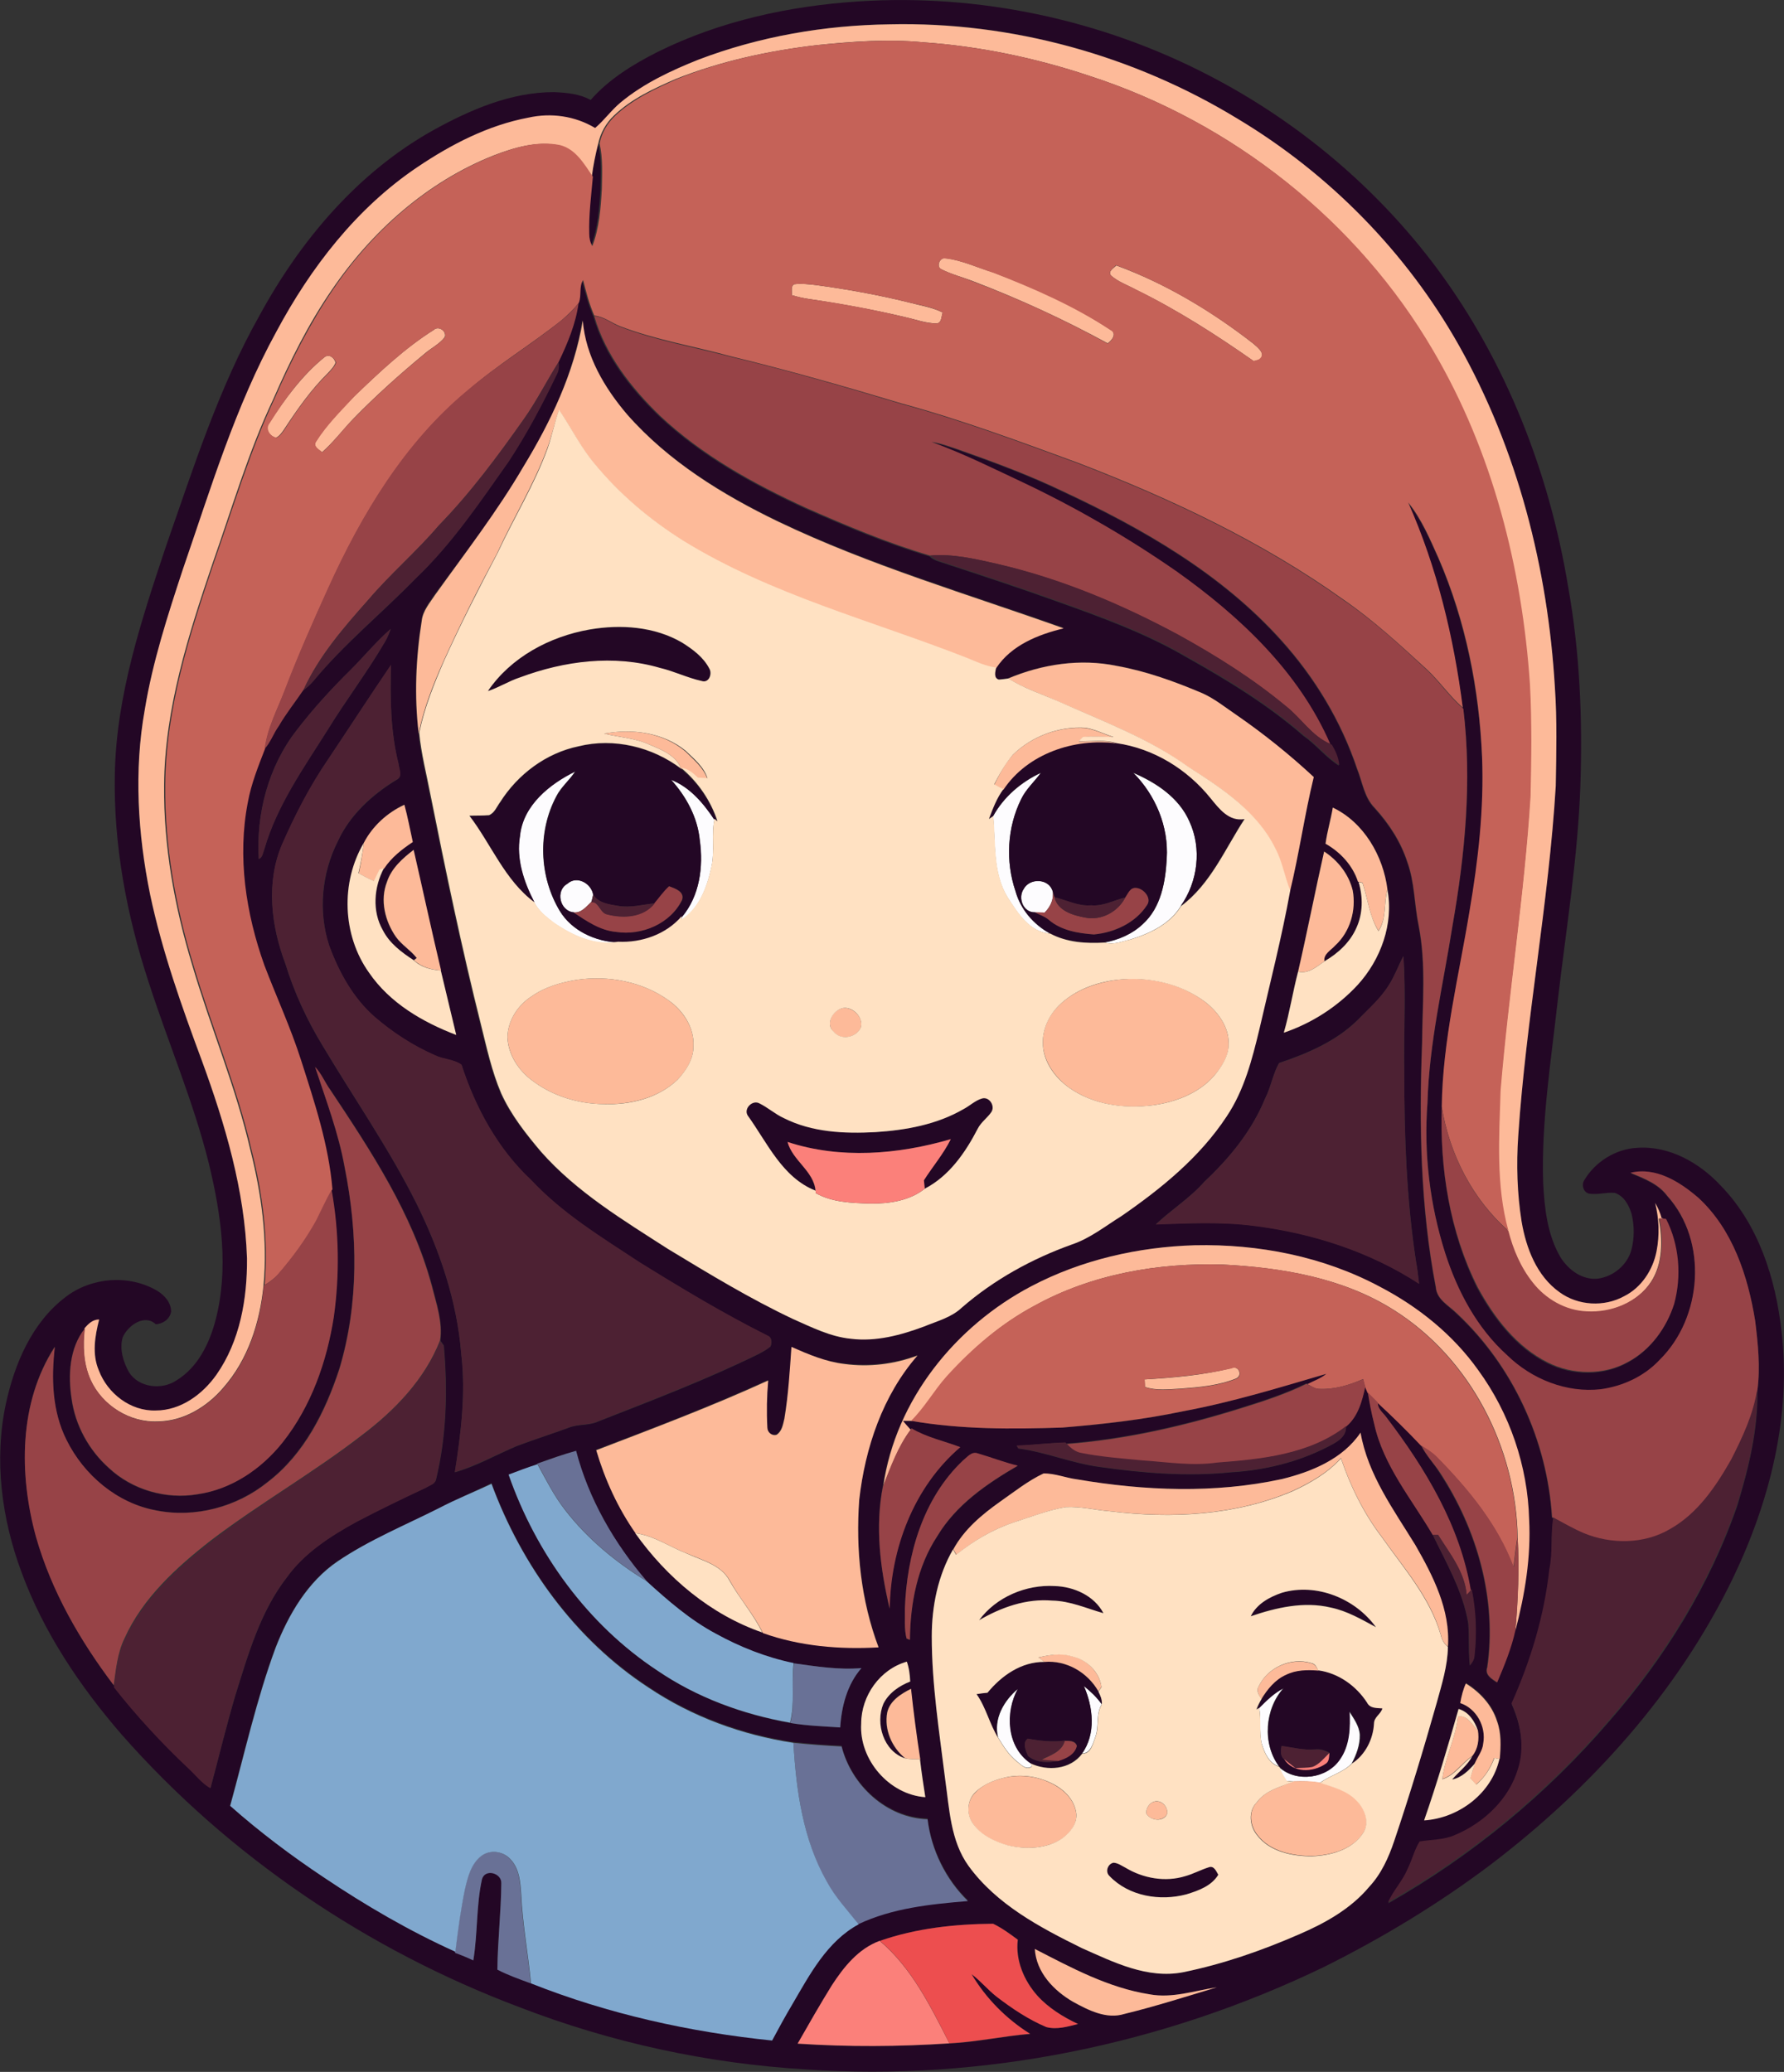 <?xml version="1.0" encoding="iso-8859-1"?>
<!-- Generator: Adobe Illustrator 19.2.0, SVG Export Plug-In . SVG Version: 6.00 Build 0)  -->
<svg version="1.1" id="Layer_1" xmlns="http://www.w3.org/2000/svg" xmlns:xlink="http://www.w3.org/1999/xlink" x="0px" y="0px"
	 viewBox="0 0 637 739.9" enable-background="new 0 0 637 739.9" xml:space="preserve">
<rect x="0" y="0" width="637" height="739.9" fill="#333333" stroke="none"/>
<path fill="#FDFCFE" d="M205.4,275.4c-2,3.2-5.1,5.6-6.8,9c-6.7,12.6-6.1,28.6,1.2,40.8c4.3,7.1,12.7,11,20.9,11.3
	c-8.3,1.4-16.4-2.4-23.1-7c-2.6-2-5.3-4.2-6.8-7.1c-3.8-7.3-6.6-15.5-5.2-23.8C186.6,287.5,196.1,279.9,205.4,275.4z"/>
<path fill="#FDFCFE" d="M416.6,306.6c0.7-11.3-4-22.6-12-30.6c8.2,3.5,16.4,8.9,20.1,17.4c4.5,9.7,3,21.5-3.1,30.2
	c-3.9,6.4-11.1,9.8-18,11.9c-3,0.7-6.1,2.1-9.2,1.1c5.1-0.9,10-3.1,13.7-6.6C414.6,324.1,416.2,314.8,416.6,306.6z"/>
<path fill="#FDFCFE" d="M354.6,291.5c3.8-6.9,10-12.2,17.1-15.5c-2.3,3.2-5.4,5.9-7.1,9.5c-5,10.1-5.6,22.2-2,32.8
	c1.8,6.5,6.5,11.9,12.3,15.1c-7.4-0.5-11.6-7.4-15.2-13C354.4,311.7,355.5,301.2,354.6,291.5z"/>
<path fill="#FDFCFE" d="M239.6,278.4c6.8,2.6,11.6,8.4,15.5,14.3c-1.2,5.6,0.2,11.4-1.1,17.1c-1.5,7-4.3,14.7-10.6,18.8l0-1.1
	c6.4-7.5,7.8-17.9,6.4-27.4C249.1,291.8,245,284.4,239.6,278.4z"/>
<path fill="#FDFCFE" d="M202.6,315.6c3.4-3.1,8.5-0.2,9.2,3.9c-0.2,0.9-0.4,1.8-0.7,2.6c-1.8,1.7-3.6,4.1-6.4,3.7
	C199.9,325.3,198.2,318.1,202.6,315.6z"/>
<path fill="#FDFCFE" d="M365.5,317.5c2.1-4.1,9.1-3.9,10.4,0.9c0.4,2.9-0.9,5.5-2.9,7.5c-0.9,0-2.6,0-3.5-0.1
	C365.4,325.9,363.4,320.7,365.5,317.5z"/>
<path fill="#FDFCFE" d="M387,602.1c2.4,1.9,4.6,4,6.4,6.5c-2.2,3.5-0.9,7.9-2.3,11.7c-0.9,2.3-1.6,5.8-4.7,5.9
	C391.4,619.2,390.3,609.6,387,602.1z"/>
<path fill="#FDFCFE" d="M356.4,620.5c-1.7-6.7,2.1-13.2,7.1-17.4c-4.6,8.4-4,20.7,4.4,26.5l0.6,1.1c-2,1.6-3.9-0.5-5.4-1.7
	C360.2,626.7,358.3,623.6,356.4,620.5z"/>
<path fill="#FDFCFE" d="M449.6,609.8c2.7-2.7,5.3-5.4,8.7-7c-6.7,7.4-7.7,19.9-1.6,28c-3.6-1.1-5.2-4.9-6.2-8.2
	C449.5,618.4,450.4,614.1,449.6,609.8z"/>
<path fill="#FDFCFE" d="M481.7,611.1c1.6,2.6,3.6,5.2,3.8,8.4c0.1,3.6-1.2,7.1-2.9,10.3c-3.1,3.2-7.7,4.2-11.3,6.9
	c-3.1-0.6-6.3-0.6-9.5-0.5c-0.6-0.1-1.9-0.2-2.5-0.2c-1-1.5-2-3.1-2.6-4.9c6.1,5.6,16.9,4.1,21.5-2.8
	C481.9,623.3,482.1,616.9,481.7,611.1z"/>
<g>
	<g>
		<path fill="#230725" d="M234.7,18.6C257,7.5,281.9,2.1,306.6,0.5c43-2.8,86.6,6.5,124.8,26.3c32,16.5,60.3,40.3,81.8,69.2
			c24.6,33.2,40,72.8,46.7,113.4c4.2,23.4,5.2,47.3,4.4,71c-0.9,25.8-5.1,51.4-8.1,77c-2.4,21.6-5.9,43.3-5.2,65.1
			c0.5,9.1,1.5,18.5,6.2,26.5c2.8,4.5,7.9,8.3,13.5,7.6c5.4-0.8,10.3-4.8,11.8-10.2c1.1-4.2,1.1-8.6,0.1-12.8
			c-0.9-3.1-2.7-6.5-6-7.6c-3-0.3-5.9,0.7-8.9,0.3c-2.2-0.2-3.1-3-2.1-4.7c3.9-6.7,11.3-11.3,19-11.7c11.5-0.8,22.3,5.4,29.9,13.6
			c13.4,13.8,19.5,33.1,21.6,51.8c3.6,30.3-4.2,60.9-17.3,88.2c-19.7,40.8-50.8,75.2-86.7,102.5c-18.6,14-38.6,26.1-59.5,36.5
			C415.4,730.1,351,743.4,287.5,739c-34.9-2.1-69.4-9.6-102-22.2c-54.2-20.4-103.7-53.8-142-97.3c-14.9-17.2-27.9-36.5-35.8-58
			c-7.1-19.1-9.9-40.1-5.6-60.2c3.1-14.3,9.3-29,21.3-38.1c9.2-7.1,22.7-8.2,32.8-2.2c2.6,1.6,4.9,4.2,4.9,7.4
			c-0.4,2.6-2.9,4.4-5.5,4.5c-4-3.8-10,0.5-11.8,4.7c-1.2,4.2,0.2,8.8,2.3,12.5c3.5,5.5,11.8,6.4,17,2.8c7.5-4.6,11.6-13,13.8-21.2
			c4.9-18.5,2.1-37.9-2.3-56.1c-5.5-22.2-14.6-43.3-21.6-65.1c-7.8-23.8-12.5-48.9-12-74c0.5-28.1,9.5-55.1,18.3-81.5
			c9.8-28,18.8-56.5,33.4-82.4c14.6-26.8,35.1-51.1,62-66.1c13.2-7.3,27.7-13.6,43.1-13.6c4.5,0.2,9.1,0.6,13.1,2.8
			C217.4,28.3,226,23,234.7,18.6z M249.4,21.3c-9.8,4-19.5,8.5-27.7,15.4c-3.4,2.8-5.9,6.4-9.2,9.2c-7.1-4.3-15.7-5.5-23.8-3.7
			c-14.4,2.7-27.7,9.6-39.7,17.7c-21.7,14.6-38.1,35.8-50.3,58.7c-14.7,26.8-23.5,56.2-33.4,84.9c-5.4,16.4-10.8,33-13.6,50.1
			c-4,21.8-2.5,44.3,1.9,66c4.3,20.3,11.3,39.9,18.5,59.4c8.4,22.7,15.3,46.3,16.1,70.6c0.1,14.4-2.5,29.5-10.9,41.5
			c-4.9,7.1-12.8,12.7-21.7,12.8c-9,0.3-17.2-6.1-20.3-14.3c-2.5-5.8-1.4-12.3,0.1-18.2c-2.2,0-3.8,1.5-5.2,3.1
			c-5.5,7-6,16.6-4.7,25.1c1.3,9.5,6.2,18.3,13.3,24.7c8.3,7.8,20.4,11.3,31.6,9.4c12.2-1.8,22.9-9.2,30.5-18.6
			c10.2-12.8,15.7-28.7,18.2-44.7c2.1-15.1,1.8-30.5-0.8-45.4c-1.3-15.8-6.3-31.1-11.2-46.1c-3.7-11.6-8.8-22.6-13.1-33.9
			c-6.6-18.5-9.6-38.8-5.9-58.2c1.2-6.6,3.7-12.8,6.1-19c2.2-2.4,3.2-5.6,5.1-8.2c2.6-4.5,5.9-8.6,8.8-12.9c1.3-1,2.6-2.1,3.7-3.4
			c11-13.3,24.5-24.2,36.5-36.6c13-12.4,23-27.3,33.3-41.9c6.4-9.9,12-20.4,17.1-31c0.7-1.3,0.9-2.8,0.6-4.3
			c3.2-6.6,6.2-13.6,7.1-21c1-2.6,0-5.7,1.5-8.1c1.1,4.3,2.2,8.6,4,12.7c4,13.9,13.2,25.7,23.5,35.6c15.1,14.2,33.4,24.3,52.1,32.9
			c14.5,6.4,29.2,12.6,44.4,17.1c0.8,0.8,1.8,1.3,2.9,1.7c14,4.6,28.1,9.2,42,14.2c16,5.7,32.1,11.5,46.8,20.1
			c14.6,8.2,29.1,17,41.8,28.1c4.5,3.1,7.9,7.6,12.6,10.6c-0.3-2.6-1.3-5-2.6-7.2l-0.5-0.3c-11.2-25.8-32.3-45.5-54.8-61.6
			c-16.9-11.7-34.7-22.1-53.2-31c-11.4-5.3-22.6-11-34.4-15.3c3.2,0.5,6.3,1.6,9.3,2.6c12.8,4.5,25.6,9.2,37.8,15.1
			c28.5,13.3,56.6,29.4,77.8,53.1c12,13.3,21.4,28.9,27.1,45.9c1.9,4.7,2.5,10.1,6.2,13.9c5.1,5.6,9.4,12.1,11.7,19.3
			c2.7,7.4,2.5,15.3,4.1,22.9c2.7,13.8,1.3,28,1.2,42c-1.1,29-0.6,58.4,4.9,87c0.4,4.4,4.7,6.6,7.5,9.4c20.1,18.8,32.3,45.4,34,72.8
			l0.6,0.3c-1.1,6.1-0.1,12.4-1.4,18.5c-1.8,16.6-6.7,32.7-13.5,47.9c3.3,7.3,4.8,15.7,2.3,23.4c-3.3,10.8-12.3,19.3-22.5,23.6
			c-4,1.8-8.4,1.6-12.6,2.3c-2,3-2.7,6.6-4.3,9.8c-1.8,4.3-5.1,7.6-7,11.9c29.8-16.9,56.6-39,78.9-65c19.8-22.6,36-48.7,45.8-77.2
			c4-13.3,7.4-27,7.1-40.9c1.1-8.2,0.2-16.6-0.8-24.8c-2.6-16-8-32.5-20.2-43.8c-6.5-5.8-15.2-11.2-24.3-9c4.8,2,9.9,3.9,13.1,8.2
			c14.7,16.2,12.6,43.5-2.7,58.6c-5.5,5.9-13.1,9.4-21,10.5c-12.2,1.5-24.7-3.6-33.4-12.1c-10.8-9.7-17.8-22.9-22.2-36.6
			c-5.4-17.3-7.6-35.6-6.3-53.7c0.6-21.3,5.6-42,8.9-63c4.5-25.5,7.1-51.7,3.9-77.6l-0.2-0.2c-3.2-25.2-9.3-50.1-19.5-73.3
			c4.8,5.9,7.8,13.1,10.9,20c9.6,22.4,14.4,46.7,15.5,71c0.8,18.4-1.3,36.9-4.5,55c-3.8,23.2-9.6,46.2-9.9,69.8
			c-0.7,22,2.8,44.5,12.6,64.3c5.9,10.9,13.9,21.4,25.2,27c8.8,4.4,19.9,4.6,28.6-0.3c8-4.3,13.7-12.2,16.4-20.7
			c2.7-10,1.8-21-2.9-30.3c-0.4-0.1-1.1-0.4-1.4-0.5c-0.6-1.9-1.4-3.7-2.3-5.4c1.3,5.6,1.6,11.5,0.5,17.2c-1.3,6.7-5.4,13-11.6,16.1
			c-7.2,3.8-16.4,3.4-23-1.4c-8.2-5.8-11.9-15.8-13.6-25.3c-1.5-10.1-1.9-20.4-1.2-30.5c2.8-41.8,10.8-83.1,13.4-125
			c0.2-11.7,0.5-23.4-0.3-35.1c-2.5-42.6-13.3-85-34.3-122.3c-18.8-33.2-46.4-61.3-79-80.9C404.7,19.7,361.1,7.6,317.6,8.6
			C294.4,9,271.1,13,249.4,21.3z M186.8,166.8c-9.3,15.9-20.6,30.5-31.5,45.3c-1.9,2.9-4.4,5.7-4.8,9.3c-2.1,13.3-2.7,26.9-1.1,40.2
			c0.7,7.4,2.6,14.7,4,22c5.5,27.4,11.2,54.8,18,82c2.1,8.3,3.9,16.8,7.3,24.8c3.5,7.7,8.8,14.4,14.2,20.8
			c12.7,14.4,29.3,24.4,45.3,34.7c14.6,8.9,29.3,17.7,44.8,25.1c6.6,3,13.3,6.4,20.6,7c8.9,1.1,17.8-1.3,26.1-4.4
			c4.6-1.9,9.7-3.1,13.4-6.7c11.6-10,25.1-17.4,39.4-22.6c6.5-2.2,11.9-6.5,17.6-10.1c14.2-9.8,28-21,37.6-35.6
			c6.3-9.3,9.1-20.4,11.7-31.2c3.8-16.5,7.9-32.9,11-49.5l0.1,0.4c3.3-13.5,5.3-27.3,8.5-40.9c-8.7-8-17.9-15.4-27.5-22.1
			c-4-2.7-7.7-5.8-12.2-7.8c-9.9-4.2-20.1-7.9-30.7-9.8c-13-2.6-26.6-0.5-38.7,4.5c-1.1,0.2-2.3,0.3-3.4,0.4c-2-0.4-1.2-2.9-1-4.3
			c5.4-8.1,14.9-12,24.1-14.2c-34.1-12.2-69.1-22.4-101.9-38.1c-19.9-9.6-39.2-21.5-53.9-38.2c-8.1-9.5-14.9-20.9-15.9-33.6
			C205,133.2,196.6,150.7,186.8,166.8z M125.3,239.1c-6.9,6.8-13.5,14-19.4,21.7c-10.1,12.9-14.5,29.8-13.5,46
			c1.4-0.6,1.5-2.3,2-3.6c4.5-15.6,14-28.9,22.5-42.4c6.6-10.7,14.2-20.7,20.5-31.5c0.9-1.5,1.6-3.1,2.1-4.7
			C134.4,229,130.1,234.3,125.3,239.1z M117.2,271.1c-6.5,9.5-11.8,19.9-16.5,30.5c-5.8,13.6-3.9,29.1,1.2,42.6
			c3.2,10.4,7.8,20.3,13.5,29.6c11.1,18.6,23.5,36.4,33.2,55.8c8.4,16.9,14.6,35.1,16.1,54c1.6,14.1-0.1,28.3-2.3,42.2
			c7.8-2.2,14.8-6.3,22.2-9.4c6.1-2.3,12.3-4.3,18.4-6.5c3.4-1.4,7.3-0.7,10.7-2.3c19.2-7.5,38.6-14.9,57.1-24
			c1.5-0.8,3-1.6,4.3-2.7c0.6-1.2,0.6-3.3-0.9-3.8c-15.8-7.9-30.9-17-45.9-26.3c-13.5-8.9-27.5-17.4-38.6-29.3
			c-11.9-11.1-19.9-25.8-24.9-41.2c-2.8-2-6.5-1.9-9.5-3.4c-7.8-3.4-15-8.1-21.4-13.6c-7.8-6.8-12.9-16.1-16.4-25.7
			c-3.9-12.2-2.6-25.7,3.1-37.1c4.3-9.4,12.3-16.7,21-22c2.3-1.1,0.8-3.9,0.7-5.7c-2.9-11.6-3-23.5-2.7-35.3
			C132,248.6,124.7,259.9,117.2,271.1z M129.9,301c-8.4,14.1-7.7,33,1.9,46.4c7.4,10.8,19.1,17.6,31.1,22.2
			c-1.8-7.7-3.7-15.3-5.5-23c-3.4-14.3-6.5-28.7-9.8-43.1c-3.9,3.1-7.9,6.6-9.5,11.4c-2.6,6.6-0.7,14.1,3.2,19.7
			c2.1,2.9,5.2,4.7,7.4,7.5l-1,0.8c-4.3-2.8-8.6-6-11-10.7c-3.9-6.8-3.2-15.4,0.4-22.2c2.6-3.9,6.3-6.8,10.2-9.4
			c-1-4.4-1.8-8.9-3-13.3C138.3,290.2,133.1,295,129.9,301z M475.9,288.4c-0.8,4.3-2.1,8.5-2.6,12.9c5.3,3,9.6,7.8,11.6,13.6l0.2,0
			c1.6,5.3,1.5,11.3-0.8,16.4c-2.2,5.2-6.5,9.1-11.4,11.9c-0.4-2.6,2.3-3.9,3.8-5.6c5.4-4.9,7.6-12.7,6.3-19.7
			c-1.4-5.8-5.3-10.7-10.2-13.9c-3.3,14.3-6,28.7-9.3,42.9c-1.9,7.2-3.1,14.6-5.1,21.8c10-3.4,19.3-9.3,26.4-17.1
			c8.2-9.1,12.8-21.8,10.6-34C493.9,305.7,487.1,293.7,475.9,288.4z M495.9,351.8c-3,4.9-7.4,8.6-11.3,12.6
			c-7.7,7.5-17.8,11.8-27.9,15.2c-2.2,3.9-2.9,8.6-5,12.7c-4.7,11.5-12.6,21.2-21.6,29.6c-5.1,5.9-11.8,10-17.4,15.3
			c11.7-0.4,23.4-1,35,0.5c20.8,2.6,41.3,9.2,59,20.7c-0.3-2.7-0.6-5.4-1.1-8c-3.4-22.5-4.2-45.2-4.2-67.9
			c-0.2-13.7,0.7-27.4-0.3-41.1C499.3,344.8,498,348.5,495.9,351.8z M112.5,381c3.9,11.8,8.3,23.5,10.5,35.8
			c4.8,23.7,5.1,48.7-1.9,72c-5,15.2-12.6,30.4-25.6,40.4c-11,8.9-26,13-39.9,10.1c-13.9-2.5-25.7-12.6-31.9-25.1
			c-5.1-10.3-5.5-22.1-4.2-33.3C6.6,501,6.8,526.7,13,549c5.4,19.4,15.7,37.1,27.8,53.1l0,0.4c8,10.2,16.9,19.8,26.3,28.7
			c2.7,2.4,4.9,5.5,8.1,7.3c2.9-11,5.6-22,8.8-32.9c4.6-14.7,8.9-30,18.5-42.4c6.3-8.8,15.6-14.7,24.9-19.8
			c8.1-4.3,16.4-8.3,24.8-12.2c1.2-0.8,3.1-1.2,3.5-2.8c3.8-15.6,4.2-31.9,2.8-47.9c-0.3-0.4-0.9-1.3-1.2-1.7
			c0.9-6.7-1.4-13.3-3-19.7c-6.9-25.6-21.7-48-36.2-69.8C116,386.6,114.8,383.4,112.5,381z M368.3,459.3
			c-27.1,14.2-48.5,40.7-53.1,71.4c-2.8,14.5-0.9,29.5,2.4,43.8c0.3-21.5,8.7-43.5,25.2-57.7c-5.8-2.2-12-3.4-17.4-6.7l-0.4,0.5
			c-1-1-1.9-2.1-2.8-3.2c0.8,0,2.5,0,3.3,0c17.8,3.1,36,3,54,2.4c14.4-1.1,28.8-2.8,43-5.8c17.4-3.3,34.3-8.5,51.3-13.4
			c-2,1.6-4.5,2.5-6.8,3.7l-0.5-0.3c-7.6,3.7-15.6,6.3-23.6,8.8c-20.2,6.3-41,11.1-62.2,12.7l-0.3-0.3c-5.8,0.1-11.6,0.9-17.4,1.1
			l0.6,1c9.9,1.3,19.2,5.3,29.1,6.6c15.5,2.2,31.2,3.5,46.8,1.9c11.9-0.7,23.8-3.6,34.4-9c3-1.6,6.9-3.4,6.7-7.4
			c4.3-3.5,5.7-9.1,6.9-14.3c0.2,0.5,0.7,1.6,0.9,2.2c0.7,3.8,1.4,7.5,2.3,11.3c3.3,14.9,13.4,26.7,20.9,39.6
			c4.9,10.1,10.7,20.1,12.6,31.3c0.5,5.1,0,10.2,0.6,15.3c0.8-1,1.5-2,1.6-3.3c0.9-7.9,0.6-16-1-23.9l-0.3,0.4
			c-3.7-23-16.1-43.5-30.1-61.8c-1.2-1.7-3.2-3.1-3.1-5.3c5.3,4.9,10.6,10,15.5,15.3c1.7,3.6,4.6,6.4,6.6,9.8
			c13.3,20.3,20.5,45.2,16.9,69.5c-0.9,2.7,1.7,4.1,3.5,5.4c2.6-6,5.1-12.2,6.5-18.6c3.4-12.9,5.6-26.3,4.9-39.7
			c-0.5-19-7-37.8-18.1-53.2c-9-12.7-21.4-22.8-35.2-29.9c-20.1-10.8-43.3-15.3-66.1-14.8C406.5,445.3,386.3,449.9,368.3,459.3z
			 M282.6,481c-0.5,8.5-1,17-2.6,25.4c-0.5,2.1-0.9,4.6-2.8,5.8c-1.7,0.5-3.3-0.8-3.3-2.6c-0.4-5.6-0.2-11.2,0.3-16.8
			c-20.1,9.2-40.8,17.1-61.4,24.9c3.1,10.5,7.7,20.6,14,29.6c11.3,15.9,27,29.1,45.5,35.5l0.1,0.2c13.2,4.8,27.4,5.9,41.3,5.1
			c-6.2-16.7-8.2-35-6.9-52.7c2.1-18.5,8.4-37.3,20.8-51.5c-8.3,3.1-17.4,4.1-26.1,3C294.8,486.3,288.6,483.7,282.6,481z
			 M457.7,528.2c-24,5.2-49.1,4.2-73.2,0.1c-4-0.5-8-2.2-12-2.1c-5.5,2.6-10.4,6.5-15.4,10c-6.5,4.7-12.9,10-16.8,17.1
			c-5.5,9.4-7.6,20.3-7.6,31.1c0,17.1,2.7,34.1,4.8,51.1c1.5,10.5,1.9,21.8,8.3,30.8c10,13.8,25.5,22,40.5,29.4
			c11.3,5,23.4,11.1,36.2,8.6c14.2-2.9,28-7.7,41.3-13.5c9.3-4,18.5-9.1,25.1-17c4.2-4.6,6.9-10.4,8.9-16.3
			c5.5-16.3,10.5-32.8,15.2-49.4c1.8-6.5,3.9-13.1,4-20c0.9-13.1-5.3-25.2-11.6-36.2c-7.7-12.7-17-25.1-19.6-40.2
			C479.5,521.1,468.4,525.6,457.7,528.2z M191.8,522.7l0.1,0.2c-3.5,1.2-6.9,2.5-10.3,3.7c9.8,28.1,28.1,53.5,53.1,70
			c14.2,9.7,30.6,15.7,47.5,18.7c5.9,1,11.9,1.2,17.8,1.6c0.5-7.6,2.5-15.4,7.6-21.2c-8,0.7-16.1-0.6-24.1-1.7
			c-9.8-2-19.1-5.7-27.8-10.5c-9.2-4.9-17.1-11.9-24.8-18.8c-11.5-13.5-20.7-29.2-25.2-46.5C200.9,519.4,196.3,521,191.8,522.7z
			 M343.8,521.6c-14.3,13.5-20,33.7-20.7,52.9c0,3.5-0.3,7.2,0.6,10.7l1.2,0.5c0.1-12.9,2.6-26.2,9.8-37.1
			c6.7-11.1,17.7-18.7,28.7-25.1c-4.8-1.2-9.5-3-14.3-4.4C346.9,518.3,345.4,520.5,343.8,521.6z M156.7,538.6
			c-12.1,6.1-24.7,11.3-36.1,18.8c-10.8,7.3-17.6,19.1-22.3,31c-6.8,18.4-11,37.6-16.2,56.4c10.5,9.4,21.8,17.8,33.5,25.6
			c14.9,10,30.5,19.1,46.9,26.5l0,0.3c2.2,0.8,4.4,1.8,6.5,2.7c1.6-9.6,1-19.5,3.1-29c1.2-3.9,7.1-2.2,6.9,1.5
			c-0.1,10.3-1.3,20.5-1.4,30.8c3.8,1.9,7.9,3.4,11.9,4.9c27.5,10.9,56.7,17.4,86.1,20.4c2.3-4.3,4.7-8.6,7.2-12.9
			c6.3-10.7,12.4-22.5,23.7-28.6l-0.1-0.1c12.2-5.8,25.9-7.2,39.2-8.3c-7.9-7.7-13.1-18.3-14.4-29.2c-14.7-0.4-27.2-12.1-30.7-26
			c-5.8-0.2-11.5-0.7-17.2-1.3c-18.4-2.8-36.2-9.3-51.7-19.7c-26.2-17.1-45.4-43.6-56.1-72.8C169.2,532.8,162.8,535.4,156.7,538.6z
			 M307.5,615.5c-0.8,12.9,10,25.4,22.9,26.3c-0.7-4.5-1.3-9-1.9-13.5c-1.3-8.4-2.4-16.8-3.3-25.2c-3.6,1.8-7.6,4.3-8.5,8.5
			c-1.1,6.1,1.6,12.4,6.4,16.3c-7.6-2.5-10.6-12.4-7.7-19.4c1.9-3.9,5.7-6.4,9.6-8c-0.2-2.4-0.4-4.8-1.2-7.1
			C314.2,596.2,307.5,605.6,307.5,615.5z M521.4,608.2c5.8,2,9.2,8.4,8.3,14.3c-0.2,2.7-1.9,4.8-3,7.1c-2.3,2.5-4.8,5.1-8.2,5.8
			c2.4-2.8,5.4-5,7.2-8.3c2-2.6,2.5-6,2-9.2c-1.1-3.3-3.3-6.7-6.9-7.7c-3.8,13.3-7.8,26.6-12.3,39.7c12.3-0.8,24.1-9.7,26.9-22
			l0.2,0c0.3-4.5,0.6-9.2-1-13.5c-1.8-5.7-6-10.3-11.1-13.4C522.5,603.4,521.8,605.8,521.4,608.2z M314.2,693.1
			c-7.6,2.7-12.8,9.3-17.1,15.9c-4.3,6.8-8.3,13.8-12.2,20.9c18,1.2,36.1,1,54.2-0.1c9.7-0.5,19.2-2.6,28.8-3.4
			C359.4,721,352,713.6,347,705c3.3,2.4,5.8,5.6,9,8.1c5.5,4.2,11.3,8.1,17.7,10.8c3.7,1,7.6-0.2,11.3-1.1
			c-5.3-2.5-10.5-5.7-14.5-10.1c-4.8-5.4-7.9-12.7-7-20c-2.8-2.1-5.7-4.2-8.8-5.7C341,687.1,327.1,688.6,314.2,693.1z M369.5,696
			c0.5,8.3,6.7,14.9,13.6,18.9c5.5,3,11.9,6.3,18.3,4.3c11.1-2.7,22.1-6.2,33-9.5c-7.9,1.2-15.9,4-24,2.5
			C395.8,709.9,382.6,702.7,369.5,696z"/>
	</g>
	<path fill="#230725" d="M211.3,63.2c0.5-4,1.4-8,2.3-11.9c1.2,5.3,0.9,10.8,0.8,16.2c-0.4,6.9-0.9,13.9-3.4,20.4
		c-0.8-1.3-1.1-2.8-1.1-4.4C209.8,76.7,210.7,70,211.3,63.2z"/>
	<path fill="#230725" d="M174.2,246.8c8.2-12.1,22.1-19.5,36.3-21.9c11.1-1.9,23.2-1.2,33.1,4.7c3.8,2.4,7.6,5.2,9.7,9.3
		c1,1.8-0.2,5.2-2.7,4.4c-5.1-1.2-9.9-3.6-15-4.7c-16.4-4.7-34.1-2.5-49.9,3.4C181.7,243.2,178.2,245.5,174.2,246.8z"/>
	<g>
		<path fill="#230725" d="M206.6,266.6c12.6-3.1,26.3,0.2,36.6,8h0c6.1,5,10.6,11.6,13,19.1c-0.3-0.2-0.8-0.7-1.1-0.9
			c-3.9-5.9-8.8-11.7-15.5-14.3c5.4,6,9.5,13.4,10.3,21.6c1.3,9.5-0.1,19.9-6.4,27.4c-5.6,6.5-14.3,9.5-22.7,9.1
			c-8.1-0.3-16.6-4.1-20.9-11.3c-7.3-12.2-7.9-28.2-1.2-40.8c1.7-3.4,4.7-5.9,6.8-9c-9.2,4.5-18.7,12.1-19.8,23
			c-1.4,8.3,1.4,16.5,5.2,23.8c-10.6-7.9-15.4-20.7-23.2-30.9c2.3-0.1,4.7,0,7-0.2c2-0.8,2.8-3.1,4-4.7
			C184.9,276.6,195,269,206.6,266.6z M202.6,315.6c-4.4,2.4-2.7,9.7,2.2,10.2c4.7,3.1,9.6,6.5,15.3,7c9.1,1.4,19.3-3,23.5-11.4
			c1-3-2.5-4.1-4.6-4.9c-2,1.8-3.5,4-5.2,6.1c-4.3,0.4-8.7,1.7-13.1,0.9c-3.2-0.5-6.9-0.9-8.9-4
			C211.1,315.4,205.9,312.6,202.6,315.6z"/>
	</g>
	<g>
		<path fill="#230725" d="M358.2,281.8c8.7-12.9,25.4-18.5,40.4-16.5c13.2,1.9,25.2,9.3,33.5,19.6c3.1,3.8,6.6,8.4,12.2,7.5
			c-7,10.7-12.1,23.3-22.7,31.1c6.1-8.6,7.6-20.5,3.1-30.2c-3.7-8.5-11.9-13.9-20.1-17.4c8,8,12.7,19.2,12,30.6
			c-0.5,8.3-2,17.5-8.5,23.4c-3.7,3.6-8.7,5.7-13.7,6.6c-6.6,0.4-13.6,0-19.5-3.2c-5.9-3.2-10.5-8.6-12.3-15.1
			c-3.6-10.6-3-22.7,2-32.8c1.7-3.6,4.8-6.3,7.1-9.5c-7.1,3.3-13.3,8.6-17.1,15.5c-0.4,0.3-1.2,0.8-1.6,1.1
			C354.5,288.8,355.9,285,358.2,281.8z M365.5,317.5c-2.2,3.2-0.2,8.4,4,8.3c1.6,0.9,3.6,1.4,5,2.7c4.4,3.8,10.5,4.8,16.1,5.2
			c7.3-0.6,14.8-4.1,18.9-10.4c1.9-2.6-1.2-6.1-3.9-6.2c-2.1-0.1-2.8,2.1-3.8,3.4c-4.1,1-7.9,3.2-12.2,2.8
			c-4.6,0.4-8.8-1.8-13.1-2.9c-0.1-0.5-0.4-1.5-0.6-2C374.7,313.7,367.7,313.4,365.5,317.5z"/>
	</g>
	<path fill="#230725" d="M344,396.1c2.3-1.2,4.1-3.1,6.6-3.8c2.6-0.8,4.9,2.6,3.4,4.8c-1.5,2.2-3.7,3.7-4.9,6
		c-4.4,8.5-10.2,16.9-18.9,21.4c-0.1-0.8-0.2-2.3-0.3-3c3.1-5,6.9-9.5,9.6-14.7c-18.8,5.5-39.4,7.2-58.3,1
		c1.7,6.7,9.3,10.4,9.9,17.4c-11.8-4.7-17.2-17.1-24.2-26.8c-1.6-2.5,1.7-5.6,4.1-4.4c3.1,1.5,5.6,3.8,8.8,5.3
		c10.1,5,21.7,5.5,32.7,5C323.5,403.6,334.5,401.6,344,396.1z"/>
	<path fill="#230725" d="M349.6,578.6c6-8.3,16.8-12.8,27-12.2c6.8,0.2,14.1,3.4,17.4,9.7c-6.1-1.7-11.9-4.4-18.3-4.5
		C366.4,570.9,357.5,574,349.6,578.6z"/>
	<path fill="#230725" d="M457.7,568.8c12.3-3.6,26.2,2,33.6,12.2c-5.1-2.8-10.3-5.8-16.1-7c-9.6-2.3-19.5,0-28.6,3.1
		C448.7,572.8,453.3,570.3,457.7,568.8z"/>
	<g>
		<path fill="#230725" d="M352.6,604.5c5-6.1,12.1-11.1,20.3-11c7.9-0.6,15.4,3.8,19.3,10.5c0.8,1.4,1.4,3,1.2,4.6
			c-1.8-2.5-4-4.6-6.4-6.5c3.3,7.5,4.4,17.1-0.7,24.1c-4.3,5.7-12.4,6.3-18.5,3.4c-8.4-5.8-9-18.1-4.4-26.5
			c-5,4.2-8.8,10.7-7.1,17.4c-3.1-4.9-4.3-10.8-7.7-15.6C350,604.8,351.3,604.6,352.6,604.5z M367,620.9c-2,1.3-0.7,4.5,0.1,6.2
			c2.9,2.4,7.1,2.5,10.7,1.7c2.8-0.8,6-2.3,6.7-5.4c-0.5-1.9-2.7-1.8-4.3-1.8C375.7,622.2,371.3,621.7,367,620.9z"/>
	</g>
	<g>
		<path fill="#230725" d="M459.2,598c3.6-1.8,7.7-1.8,11.6-1.5c7.2,1,13.5,5.5,17.4,11.5c1,2.2,3.4,1.8,5.5,2.1
			c-0.7,2-3.1,3.1-3,5.4c-0.3,5.6-3.1,11.2-7.9,14.3c1.7-3.2,3-6.6,2.9-10.3c-0.2-3.2-2.2-5.8-3.8-8.4c0.3,5.8,0.1,12.2-3.4,17.2
			c-4.6,6.9-15.4,8.4-21.5,2.8l-0.2-0.2c-6.1-8.1-5.1-20.6,1.6-28c-3.4,1.7-6.1,4.4-8.7,7l-1,0.6c0.5-1.3,1.1-2.5,1.8-3.7
			C452.5,603.2,455.3,599.7,459.2,598z M457.6,623.5c-0.3,1.5-0.5,3.5,0.9,4.6c3.2,5,10.3,4.8,14.8,1.7c1.4-0.8,1.2-2.5,1.4-3.9
			c-1.6-0.8-3.3-1.4-5-1.2C465.5,625.1,461.6,624.1,457.6,623.5z"/>
	</g>
	<path fill="#230725" d="M396.2,670c-1.7-1.5-0.7-4.4,1.4-4.8c1.6,0,3,1.1,4.3,1.8c6.3,3.8,14.2,5.2,21.3,3c2.9-0.8,5.6-2.3,8.5-3.2
		c1.8-0.6,2.6,1.5,3.3,2.7c-2.4,4-7.1,5.7-11.4,7C414.3,679,403.1,677.2,396.2,670z"/>
</g>
<g>
	<path fill="#FDBA99" d="M249.4,21.3c21.8-8.3,45-12.3,68.3-12.6c43.5-1,87.1,11.1,124.2,33.7c32.7,19.6,60.3,47.7,79,80.9
		c21,37.3,31.8,79.7,34.3,122.3c0.8,11.7,0.5,23.4,0.3,35.1c-2.5,41.8-10.6,83.1-13.4,125c-0.7,10.2-0.4,20.4,1.2,30.5
		c1.6,9.5,5.4,19.5,13.6,25.3c6.6,4.8,15.9,5.3,23,1.4c6.2-3.1,10.3-9.4,11.6-16.1c1.1-5.7,0.9-11.6-0.5-17.2c1,1.7,1.8,3.5,2.3,5.4
		c0.4,0.1,1.1,0.4,1.4,0.5l-2.4-0.3c1.4,7.5,1.5,16-2.8,22.6c-4.9,7.5-14.3,11.2-23.1,10.7c-7.6-0.3-14.7-4.4-19.3-10.3
		c-4.2-5.4-7-11.8-8.7-18.4c-4.6-16.3-3.4-33.4-2.8-50c2.9-35.1,8.6-69.9,10.7-105c0.3-13.3,0.5-26.7-0.2-40
		c-2.8-41.6-13.3-83.2-34.5-119.2C484.7,79,439.9,43.6,389,27.1c-19.2-6.4-39.2-10.6-59.4-12c-12.6-1.2-25.2-0.3-37.8,1
		c-17.2,2-34.4,5.7-50.5,12.1c-7.8,3.4-15.7,7-22,13c-2.9,2.7-4.9,6.3-5.7,10.1c-1,3.9-1.8,7.9-2.3,11.9c-3.1-4.5-6.1-10-11.8-11.3
		c-7.9-1.6-15.9,0.8-23.2,3.6c-23.7,9.4-43.5,27-57.8,48c-8.4,12.2-15,25.5-20.9,39c-8.9,18.8-14.7,38.8-21.6,58.4
		c-8.7,25.7-17.2,52.1-17.4,79.6c-0.2,21.7,3.7,43.3,10,64c6.5,22.2,15.6,43.6,20.8,66.2c4,15.8,6.2,32.1,4.7,48.3
		c-1.3,13.2-5.5,26.5-14.4,36.6c-5.8,6.8-14.2,11.9-23.3,12c-10,0.5-20-5.7-24.1-14.9c-2.6-5.8-2.8-12.2-2.1-18.4
		c1.4-1.6,2.9-3.1,5.2-3.1c-1.5,5.9-2.6,12.4-0.1,18.2c3.1,8.2,11.3,14.6,20.3,14.3c8.9,0,16.7-5.7,21.7-12.8
		c8.4-12,11-27.1,10.9-41.5c-0.8-24.3-7.8-47.9-16.1-70.6c-7.2-19.4-14.2-39-18.5-59.4c-4.4-21.6-5.8-44.2-1.9-66
		c2.8-17.1,8.2-33.7,13.6-50.1c9.9-28.7,18.7-58.1,33.4-84.9c12.2-22.8,28.6-44.1,50.3-58.7c12-8.1,25.3-15,39.7-17.7
		c8.1-1.8,16.6-0.6,23.8,3.7c3.3-2.8,5.8-6.4,9.2-9.2C229.8,29.8,239.6,25.2,249.4,21.3z"/>
	<path fill="#FDBA99" d="M336,96.1c-1.8-1-0.4-4.2,1.5-3.9c6,0.7,11.5,3.4,17.2,5.1c14.5,5.5,28.8,11.8,41.7,20.4
		c2.6,1.3,0.7,3.8-0.9,4.9c-15.4-8.4-31.4-15.8-47.9-22.1C343.8,99,339.7,98,336,96.1z"/>
	<path fill="#FDBA99" d="M396.7,98.4c-1.2-1.5,1-2.7,1.9-3.6c17.7,6.5,34,16.3,48.9,27.9c1.6,1.4,4.9,3.9,2,5.8
		c-0.4,0.1-1.3,0.4-1.8,0.5c-13.4-9.4-27.3-18.3-42-25.5C402.6,101.8,399.3,100.7,396.7,98.4z"/>
	<path fill="#FDBA99" d="M283.6,101.5c2.6-0.3,5.2,0,7.8,0.3c11.1,1.5,22.2,3.5,33.1,6.2c4.1,1.1,8.3,1.7,12.1,3.6
		c-0.5,1.3-0.3,3.7-2.1,3.9c-3.8,0-7.5-1.4-11.1-2.2c-11.4-2.7-22.9-4.8-34.4-6.5c-2.2-0.3-4.3-0.8-6.3-1.4
		C282.9,104.1,282.2,102.2,283.6,101.5z"/>
	<path fill="#FDBA99" d="M186.8,166.8c9.8-16.1,18.2-33.6,21.3-52.3c1,12.7,7.8,24.1,15.9,33.6c14.7,16.7,34,28.6,53.9,38.2
		c32.8,15.7,67.7,25.9,101.9,38.1c-9.1,2.2-18.7,6-24.1,14.2c-3.7-0.5-7.1-2.1-10.5-3.5c-33.9-13.3-69.9-22.5-101.2-41.8
		c-11.8-7.5-22.7-16.6-31.6-27.4c-5.1-6-8.4-13.1-12.8-19.4c-1.6,4.6-2.6,9.4-4.3,13.9c-4.8,12.9-12.1,24.7-17.8,37.2
		c-6.8,12.7-13.3,25.6-19.2,38.7c-3.7,8.3-7,16.7-8.8,25.6c-1.6-13.3-1-26.9,1.1-40.2c0.4-3.6,2.9-6.4,4.8-9.3
		C166.2,197.3,177.5,182.7,186.8,166.8z"/>
	<path fill="#FDBA99" d="M154.9,117.8c1.7-1.6,4.7,0.5,3.9,2.6c-1.9,2.5-4.9,3.9-7.3,6c-8.7,7.2-17.2,14.8-25.1,22.9
		c-3.9,4-7.2,8.5-11.4,12.2c-1.1-0.9-3.4-2.1-2.2-3.8c3.7-6,8.8-11.1,13.7-16.2C135.4,133,144.4,124.4,154.9,117.8z"/>
	<path fill="#FDBA99" d="M115.8,127.6c1.7-1.4,3.6,0.2,4,1.9c-0.5,1.4-1.6,2.5-2.6,3.6c-6.1,6-11.1,13.1-15.8,20.3
		c-0.8,1.1-1.6,2.4-2.9,2.9c-2.2-0.5-4.1-3.2-2.4-5.2C101.7,142.5,107.9,134,115.8,127.6z"/>
	<path fill="#FDBA99" d="M360,242.3c12.1-5.1,25.7-7.2,38.7-4.5c10.6,1.9,20.8,5.6,30.7,9.8c4.4,2,8.2,5.1,12.2,7.8
		c9.7,6.7,18.9,14.1,27.5,22.1c-3.3,13.5-5.2,27.3-8.5,40.9l-0.1-0.4c-1.9-4.9-2.8-10.3-5.3-15c-6.4-13.1-19-21.6-31-29.1
		c-14.2-10.3-30.7-16.4-46.6-23.5C371.8,247.8,365.5,245.8,360,242.3z"/>
	<path fill="#FDBA99" d="M361.7,269.5c6.8-6.6,16.5-10.2,25.9-9.5c3.5,0.6,6.7,2.2,10,3.3c-3.7-0.1-7.4-0.4-11,0
		c-0.4,0.4-1,1.1-1.4,1.5c4.5,0.1,9.1-0.7,13.5,0.7c-15-2-31.8,3.6-40.4,16.5c-1.1-0.6-2.2-1.2-3.3-1.7
		C356.9,276.4,358.9,272.6,361.7,269.5z"/>
	<path fill="#FDBA99" d="M215.7,262c10-1.9,21.1-0.4,29.1,6.4c2.9,2.9,6.4,5.7,7.8,9.8c-1.1-0.1-2.3-0.1-3.4-0.2
		c-1.7-1.6-3.5-3.4-6-3.5h0c-1.8-4.7-6.8-6.7-11.1-8.5C226.9,263.6,221.2,263.3,215.7,262z"/>
	<path fill="#FDBA99" d="M129.9,301c3.1-6,8.4-10.8,14.5-13.6c1.2,4.4,2,8.8,3,13.3c-3.9,2.6-7.6,5.5-10.2,9.4
		c-0.4,0.1-1.2,0.4-1.6,0.5c-0.7,1.4-1.3,2.7-2,4.1c-1.9-0.8-3.7-1.8-5.5-2.8C128.9,308.2,129.5,304.6,129.9,301z"/>
	<path fill="#FDBA99" d="M475.9,288.4c11.1,5.3,18,17.3,19.5,29.2c-1.4,4.9-0.2,10.4-3.2,14.8c-3.3-5.3-3.8-11.5-5.7-17.2
		c-0.4-0.1-1.1-0.2-1.4-0.3l-0.2,0c-1.9-5.9-6.3-10.6-11.6-13.6C473.9,296.9,475.2,292.7,475.9,288.4z"/>
	<path fill="#FDBA99" d="M138.2,314.9c1.6-4.9,5.6-8.4,9.5-11.4c3.3,14.4,6.4,28.8,9.8,43.1c-3.5-0.3-7-1.2-9.7-3.7l1-0.8
		c-2.2-2.8-5.3-4.6-7.4-7.5C137.5,329,135.6,321.5,138.2,314.9z"/>
	<path fill="#FDBA99" d="M472.8,304.1c4.9,3.2,8.8,8.1,10.2,13.9c1.3,7-0.9,14.8-6.3,19.7c-1.5,1.7-4.2,3-3.8,5.6
		c-2.8,1.9-5.8,4.6-9.4,3.7C466.8,332.7,469.6,318.3,472.8,304.1z"/>
	<path fill="#FDBA99" d="M206,349.9c11.3-1.6,23.4,0.6,32.8,7.4c5.1,3.7,9.1,9.6,8.8,16.1c0.1,4.7-2.5,8.9-5.7,12.2
		c-6.9,6.6-16.9,8.9-26.2,8.7c-9.1-0.1-18.2-2.8-25.5-8.3c-5-3.6-8.7-9.3-9-15.6c0.1-6,3.8-11.6,8.8-14.7
		C194.7,352.4,200.3,350.8,206,349.9z"/>
	<path fill="#FDBA99" d="M398.9,349.9c10.9-1.3,22.5,1.1,31.4,7.9c4.5,3.5,8.4,8.7,8.4,14.7c0.2,4.5-2.4,8.5-5.3,11.8
		c-5.5,6.2-13.8,9.3-21.8,10.4c-10.2,1.4-21.3-0.2-29.9-6.3c-4.8-3.5-8.8-8.9-9.3-15c-0.4-5.4,1.9-10.7,5.8-14.4
		C383.7,353.6,391.3,350.9,398.9,349.9z"/>
	<path fill="#FDBA99" d="M301,360c3.6-0.5,7.6,3.5,6.3,7.2c-1.8,3.4-7.1,4.5-9.6,1.3C294.5,365.6,297.4,360.6,301,360z"/>
	<path fill="#FDBA99" d="M368.3,459.3c17.9-9.4,38.1-14,58.3-14.6c22.8-0.5,45.9,4,66.1,14.8c13.8,7.2,26.2,17.2,35.2,29.9
		c11.2,15.4,17.6,34.2,18.1,53.2c0.7,13.4-1.5,26.8-4.9,39.7c0.9-11,1.4-22.1,0.8-33.2c-0.5-32.1-16.9-64.2-44.4-81.4
		c-18.1-11.4-39.8-15-60.8-16.1c-23.2-0.7-46.9,3.4-67.3,14.7c-11.8,6.3-22.1,15.1-30.9,25.1c-4.6,5-8,11.1-12.8,16
		c-0.8,0-2.5,0-3.3,0c0.9,1.1,1.8,2.1,2.8,3.2c-4.5,6-7,13.2-9.8,20.1C319.8,499.9,341.2,473.5,368.3,459.3z"/>
	<path fill="#FDBA99" d="M282.6,481c6.1,2.7,12.3,5.3,18.9,6.1c8.8,1.2,17.8,0.1,26.1-3c-12.4,14.2-18.7,32.9-20.8,51.5
		c-1.3,17.8,0.6,36,6.9,52.7c-13.9,0.8-28.1-0.4-41.3-5.1l-0.1-0.2c-3.2-6.6-8.2-12.1-11.7-18.5c-3.1-5.7-9.8-7.3-15.2-9.7
		c-6.2-2.3-11.8-6.4-18.5-7.3c-6.3-9-10.9-19.1-14-29.6c20.6-7.9,41.3-15.7,61.4-24.9c-0.5,5.6-0.6,11.2-0.3,16.8
		c0,1.7,1.6,3.1,3.3,2.6c2-1.3,2.3-3.8,2.8-5.8C281.5,498,282,489.5,282.6,481z"/>
	<path fill="#FDBA99" d="M408.7,492.6c10.4-0.6,20.8-1.5,30.9-4c2.6-1.2,4.3,2.6,1.7,3.7c-6.2,2.5-13.1,3.1-19.7,3.6
		c-4.3,0.2-8.6,0.8-12.8-0.6C408.8,494.6,408.7,493.3,408.7,492.6z"/>
	<path fill="#FDBA99" d="M457.7,528.2c10.6-2.6,21.8-7.2,28.1-16.6c2.6,15,11.8,27.5,19.6,40.2c6.3,11,12.5,23.1,11.6,36.2
		c-1.5-1-2.2-2.7-2.6-4.4c-3.8-13.3-13.3-23.8-21.1-34.9c-6.4-8.4-11.1-18-14.5-28c-4.7,5.2-10.9,8.8-17.2,11.7
		c-20.4,8.8-43.3,9.9-65.1,7.3c-5.3-0.4-10.6-1.8-15.9-1.5c-6.4,1.1-12.5,3.5-18.7,5.5c-7.5,2.5-14.3,6.6-20.4,11.5
		c-0.3-0.5-0.8-1.4-1.1-1.9c3.9-7.2,10.3-12.5,16.8-17.1c5-3.5,9.9-7.4,15.4-10c4-0.1,8,1.6,12,2.1
		C408.7,532.4,433.7,533.4,457.7,528.2z"/>
	<path fill="#FDBA99" d="M370.8,591.9c3.9-0.9,7.9-1.7,11.8-0.5c5.3,1.1,9.9,5.6,10.7,11c-0.3,0.4-0.8,1.2-1.1,1.6
		c-3.9-6.8-11.4-11.2-19.3-10.5C372.2,593,371.5,592.5,370.8,591.9z"/>
	<path fill="#FDBA99" d="M449.4,602.3c3.2-6.9,11.7-10.5,18.9-8.3c1.3,0.3,1.9,1.6,2.5,2.6c-3.9-0.3-8-0.3-11.6,1.5
		c-3.9,1.7-6.7,5.2-8.9,8.8C449.7,605.4,448.4,603.8,449.4,602.3z"/>
	<path fill="#FDBA99" d="M521.4,608.2c0.4-2.4,1-4.8,2-7c5,3.1,9.3,7.7,11.1,13.4c1.6,4.3,1.4,9,1,13.5l-0.2,0
		c-0.4-0.1-1.3-0.2-1.8-0.3c-1.4,3.7-3.4,7-6.5,9.5c-0.7-0.8-1.4-1.5-2.1-2.3c0.6-1.8,1.2-3.5,1.7-5.3c1-2.4,2.8-4.5,3-7.1
		C530.7,616.6,527.2,610.1,521.4,608.2z"/>
	<path fill="#FDBA99" d="M316.8,611.6c0.9-4.2,4.9-6.7,8.5-8.5c0.9,8.4,2,16.8,3.3,25.2c-1.8-0.1-3.6,0-5.4-0.4
		C318.4,624,315.7,617.6,316.8,611.6z"/>
	<path fill="#FDBA99" d="M520.6,612.9c3.4-0.5,5,3.1,7.1,5c0.5,3.2,0.1,6.6-2,9.2c-3.8,2.5-6.3,6.8-10.7,8.2
		C515.9,627.7,519.8,620.7,520.6,612.9z"/>
	<path fill="#FDBA99" d="M358,635c6.5-1.7,13.6-0.6,19.3,2.9c3.5,2.1,6.5,5.6,7,9.8c0.4,3.6-2.1,6.8-4.9,8.8c-5.7,3.8-13,4-19.5,2.6
		c-4.9-1.4-9.9-3.7-12.7-8.1c-2.2-3.2-1.9-8,1-10.8C350.8,637.4,354.4,635.9,358,635z"/>
	<path fill="#FDBA99" d="M462,636.1c3.2-0.1,6.4-0.1,9.5,0.5c4.5,1.5,9.4,2.6,12.8,6.2c3,2.9,5,7.9,2.5,11.7c-3.8,6-11.5,8-18.2,8.3
		c-7.1,0-15.2-1.6-19.7-7.6c-2.6-3.3-3.2-8.4-0.1-11.6C451.9,639.3,457.3,638.1,462,636.1z"/>
	<path fill="#FDBA99" d="M410.9,644c2.7-2,6.1,0.5,5.9,3.6c-1.3,3.1-6.1,2.7-7.5,0C409.2,646.2,409.9,644.8,410.9,644z"/>
	<path fill="#FDBA99" d="M369.5,696c13,6.7,26.3,13.9,41,16.2c8.1,1.5,16-1.3,24-2.5c-11,3.3-21.9,6.8-33,9.5
		c-6.4,2-12.8-1.3-18.3-4.3C376.3,710.9,370,704.4,369.5,696z"/>
</g>
<g>
	<g>
		<path fill="#C56258" d="M291.8,16.1c12.5-1.2,25.2-2.2,37.8-1c20.2,1.4,40.2,5.6,59.4,12c51,16.5,95.8,51.9,122.8,98.2
			c21.2,36.1,31.7,77.7,34.5,119.2c0.7,13.3,0.5,26.7,0.2,40c-2.2,35.1-7.8,69.9-10.7,105c-0.5,16.7-1.7,33.8,2.8,50
			c-12.9-11.3-21.1-27.5-23.8-44.3c0.3-23.6,6.1-46.6,9.9-69.8c3.1-18.1,5.2-36.6,4.5-55c-1-24.3-5.8-48.6-15.5-71
			c-3.1-6.9-6.1-14.1-10.9-20c10.3,23.2,16.3,48.2,19.5,73.3c-4.8-4.2-8.4-9.6-13.1-13.9c-9.4-8.6-18.8-17.3-29.4-24.6
			c-29.1-20.8-61.8-36.2-95.1-49c-20.7-7.6-41.4-15.3-62.7-21.1c-20.3-6.1-40.6-11.9-61.2-16.9c-13.1-3.6-26.6-5.8-39.4-10.7
			c-3.1-1.2-5.8-3.5-9.2-3.8c-1.8-4.1-2.9-8.4-4-12.7c-1.5,2.4-0.5,5.5-1.5,8.1c-1.8,2.3-3.9,4.3-6.1,6.2c-11,8.8-23.1,16-33.7,25.3
			c-22.4,18.6-37.7,44.1-49.6,70.4c-5.5,12-10.8,24.1-15.5,36.4c-2.7,6.9-6.3,13.6-7.2,21.1c-2.4,6.2-4.9,12.4-6.1,19
			c-3.8,19.5-0.7,39.7,5.9,58.2c4.3,11.3,9.4,22.3,13.1,33.9c4.8,15,9.9,30.3,11.2,46.1c-2,3.5-3.7,7.3-5.5,10.9
			c-3.8,6.9-8.5,13.3-13.7,19.3c-1.4,1.6-3.2,2.9-5,4c1.4-16.3-0.7-32.6-4.7-48.3c-5.2-22.6-14.3-44-20.8-66.2
			c-6.3-20.7-10.2-42.3-10-64c0.2-27.4,8.7-53.8,17.4-79.6c6.9-19.6,12.8-39.6,21.6-58.4c5.9-13.5,12.6-26.8,20.9-39
			c14.2-21,34-38.6,57.8-48c7.3-2.8,15.3-5.2,23.2-3.6c5.7,1.4,8.7,6.8,11.8,11.3c-0.6,6.8-1.5,13.6-1.3,20.4c0,1.5,0.3,3,1.1,4.4
			c2.5-6.5,3-13.5,3.4-20.4c0.1-5.4,0.4-10.9-0.8-16.2c0.7-3.9,2.8-7.4,5.7-10.1c6.3-5.9,14.2-9.5,22-13
			C257.4,21.8,274.6,18.1,291.8,16.1z M336,96.1c3.7,1.9,7.8,2.9,11.6,4.5c16.5,6.2,32.5,13.6,47.9,22.1c1.6-1.1,3.5-3.6,0.9-4.9
			c-12.9-8.5-27.3-14.8-41.7-20.4c-5.7-1.8-11.2-4.5-17.2-5.1C335.6,91.9,334.2,95,336,96.1z M396.7,98.4c2.6,2.3,5.9,3.4,8.9,5
			c14.7,7.2,28.5,16.1,42,25.5c0.5-0.1,1.4-0.4,1.8-0.5c3-1.9-0.4-4.4-2-5.8c-14.9-11.5-31.2-21.3-48.9-27.9
			C397.6,95.7,395.5,96.9,396.7,98.4z M283.6,101.5c-1.4,0.7-0.7,2.6-0.9,3.9c2.1,0.6,4.2,1.1,6.3,1.4c11.6,1.6,23.1,3.8,34.4,6.5
			c3.7,0.8,7.3,2.3,11.1,2.2c1.8-0.2,1.6-2.6,2.1-3.9c-3.8-2-8-2.6-12.1-3.6c-10.9-2.7-22-4.7-33.1-6.2
			C288.9,101.5,286.2,101.2,283.6,101.5z M154.9,117.8c-10.4,6.6-19.5,15.2-28.3,23.7c-4.8,5.2-9.9,10.2-13.7,16.2
			c-1.2,1.7,1.1,2.9,2.2,3.8c4.2-3.7,7.4-8.3,11.4-12.2c7.9-8.1,16.3-15.7,25.1-22.9c2.4-2.1,5.3-3.5,7.3-6
			C159.6,118.3,156.6,116.2,154.9,117.8z M115.8,127.6c-8,6.4-14.1,14.9-19.5,23.5c-1.7,2,0.1,4.8,2.4,5.2c1.3-0.5,2.1-1.8,2.9-2.9
			c4.6-7.2,9.6-14.3,15.8-20.3c1-1.1,2.1-2.2,2.6-3.6C119.4,127.8,117.5,126.2,115.8,127.6z"/>
	</g>
	<g>
		<path fill="#C56258" d="M369.3,466.3c20.4-11.3,44.2-15.4,67.3-14.7c21,1,42.7,4.7,60.8,16.1c27.4,17.2,43.9,49.3,44.4,81.4
			c-0.6,3.5-1,7-1.4,10.6c-5.7-15.2-16.2-28-27.5-39.4c-1.6-1.6-3.6-2.8-5.5-4c-5-5.3-10.2-10.4-15.5-15.3c-1.1-1.2-2.4-2.4-3.6-3.6
			c-0.2-0.5-0.7-1.6-0.9-2.2c-0.2-0.9-0.5-1.8-0.7-2.7c-5,2.2-10.4,3.8-15.9,3.5c-1.5-0.1-2.7-1.1-4-1.7c2.3-1.2,4.8-2,6.8-3.7
			c-17,5-33.9,10.2-51.3,13.4c-14.2,3-28.6,4.6-43,5.8c-18,0.6-36.2,0.7-54-2.4c4.9-4.8,8.2-10.9,12.8-16
			C347.2,481.4,357.5,472.6,369.3,466.3z M408.7,492.6c0.1,0.7,0.1,2.1,0.2,2.8c4.1,1.4,8.5,0.8,12.8,0.6c6.6-0.5,13.5-1.1,19.7-3.6
			c2.6-1.1,0.9-5-1.7-3.7C429.5,491,419.1,491.9,408.7,492.6z"/>
	</g>
</g>
<g>
	<path fill="#974347" d="M200.5,114.4c2.3-1.8,4.3-3.9,6.1-6.2c-1,7.4-3.9,14.3-7.1,21c-4.3,6.8-7.9,14-12.5,20.5
		c-9.3,13.2-19,26.3-30.3,37.9c-7.9,9.3-17.3,17.3-25.2,26.6c-8.8,9.9-17.6,20-23.1,32.1c-2.9,4.3-6.2,8.4-8.8,12.9
		c-1.9,2.6-2.9,5.8-5.1,8.2c0.9-7.5,4.6-14.1,7.2-21.1c4.7-12.3,10.1-24.4,15.5-36.4c11.9-26.2,27.2-51.8,49.6-70.4
		C177.4,130.5,189.6,123.2,200.5,114.4z"/>
	<path fill="#974347" d="M212.2,112.9c3.4,0.2,6.1,2.6,9.2,3.8c12.7,4.9,26.2,7.2,39.4,10.7c20.6,4.9,40.9,10.8,61.2,16.9
		c21.3,5.8,42,13.5,62.7,21.1c33.3,12.8,66,28.2,95.1,49c10.6,7.2,20,15.9,29.4,24.6c4.7,4.3,8.2,9.7,13.1,13.9l0.2,0.2
		c3.1,25.9,0.6,52-3.9,77.6c-3.3,20.9-8.3,41.7-8.9,63c-1.4,18.1,0.8,36.4,6.3,53.7c4.4,13.7,11.4,26.9,22.2,36.6
		c8.7,8.5,21.2,13.5,33.4,12.1c7.9-1.1,15.5-4.6,21-10.5c15.3-15.1,17.3-42.4,2.7-58.6c-3.2-4.3-8.3-6.2-13.1-8.2
		c9.1-2.2,17.7,3.3,24.3,9c12.2,11.3,17.6,27.8,20.2,43.8c1,8.2,1.9,16.6,0.8,24.8c-1.3,8.8-5.2,17-9.2,24.9
		c-5.5,9.6-12,19.4-21.9,25c-9.2,5.4-20.9,5.5-30.7,1.4c-3.8-1.6-7.3-3.6-10.9-5.6l-0.6-0.3c-1.7-27.4-14-54.1-34-72.8
		c-2.8-2.8-7.2-4.9-7.5-9.4c-5.5-28.6-6-58-4.9-87c0.1-14,1.5-28.1-1.2-42c-1.6-7.6-1.4-15.5-4.1-22.9c-2.4-7.3-6.6-13.7-11.7-19.3
		c-3.7-3.8-4.3-9.2-6.2-13.9c-5.7-17-15.1-32.6-27.1-45.9c-21.3-23.7-49.3-39.8-77.8-53.1c-12.3-5.9-25-10.6-37.8-15.1
		c-3.1-1-6.1-2.2-9.3-2.6c11.8,4.3,23.1,10,34.4,15.3c18.5,8.9,36.4,19.3,53.2,31c22.5,16,43.6,35.8,54.8,61.6
		c-6.6-2.8-10.4-9.3-16-13.6c-11.8-9.8-24.9-18-38.3-25.4c-20.4-10.9-42-20-64.6-25.3c-7.9-1.8-15.9-3.7-24-3
		c-15.2-4.5-29.9-10.7-44.4-17.1c-18.7-8.6-37-18.7-52.1-32.9C225.4,138.5,216.2,126.7,212.2,112.9z"/>
	<path fill="#974347" d="M238.9,316.5c2.1,0.8,5.6,1.9,4.6,4.9c-4.1,8.5-14.4,12.8-23.5,11.4c-5.8-0.5-10.6-3.9-15.3-7
		c2.8,0.4,4.6-2,6.4-3.7c2.6-0.2,3,3.5,5.3,4.3c5.9,1.6,13.2,1.3,17.3-3.9C235.4,320.5,236.9,318.3,238.9,316.5z"/>
	<path fill="#974347" d="M401.8,320.5c1-1.4,1.7-3.6,3.8-3.4c2.7,0.1,5.8,3.7,3.9,6.2c-4.1,6.3-11.6,9.7-18.9,10.4
		c-5.6-0.4-11.7-1.4-16.1-5.2c-1.5-1.3-3.4-1.8-5-2.7c0.9,0,2.6,0,3.5,0.1c2-2,3.3-4.6,2.9-7.5c0.1,0.5,0.4,1.5,0.6,2
		c1.2,5,6.8,6.5,11.1,7.3C393.3,328.8,399.2,325.6,401.8,320.5z"/>
	<path fill="#974347" d="M112.5,381c2.3,2.4,3.5,5.5,5.4,8.2c14.5,21.8,29.3,44.2,36.2,69.8c1.6,6.4,4,13,3,19.7
		c-5.4,13.8-16,24.8-27.6,33.6c-17.4,13.5-36.7,24.5-54.2,37.8c-12.3,9.6-24.4,20.6-30.9,35.1c-2.5,5.2-3,11-3.8,16.6
		c-12.1-16-22.3-33.7-27.8-53.1C6.8,526.7,6.6,501,19.6,481c-1.3,11.2-1,23,4.2,33.3c6.2,12.5,18,22.5,31.9,25.1
		c13.9,2.8,28.9-1.2,39.9-10.1c13-9.9,20.6-25.1,25.6-40.4c7-23.3,6.6-48.3,1.9-72C120.9,404.6,116.4,392.9,112.5,381z"/>
	<path fill="#974347" d="M514.8,395.3c2.7,16.8,10.9,33,23.8,44.3c1.7,6.6,4.4,13,8.7,18.4c4.6,5.9,11.7,10,19.3,10.3
		c8.8,0.5,18.1-3.2,23.1-10.7c4.3-6.7,4.2-15.1,2.8-22.6l2.4,0.3c4.7,9.2,5.6,20.3,2.9,30.3c-2.7,8.5-8.4,16.4-16.4,20.7
		c-8.7,4.9-19.8,4.7-28.6,0.3c-11.3-5.6-19.3-16.1-25.2-27C517.6,439.7,514.1,417.2,514.8,395.3z"/>
	<path fill="#974347" d="M112.9,435.8c1.8-3.6,3.5-7.4,5.5-10.9c2.7,14.9,2.9,30.4,0.8,45.4c-2.5,16-8.1,31.9-18.2,44.7
		c-7.5,9.5-18.3,16.9-30.5,18.6c-11.2,1.9-23.3-1.6-31.6-9.4c-7.1-6.3-12-15.2-13.3-24.7c-1.3-8.5-0.8-18.1,4.7-25.1
		c-0.7,6.2-0.5,12.6,2.1,18.4c4.1,9.1,14.1,15.4,24.1,14.9c9.1-0.1,17.5-5.3,23.3-12c8.9-10.1,13.1-23.4,14.4-36.6
		c1.8-1.1,3.6-2.3,5-4C104.4,449.1,109.1,442.7,112.9,435.8z"/>
	<path fill="#974347" d="M470.9,496c5.5,0.3,10.9-1.4,15.9-3.5c0.2,0.9,0.4,1.8,0.7,2.7c-1.1,5.1-2.6,10.8-6.9,14.3
		c-13,10-30.2,11.7-46,13c-9,1.3-18-0.2-27-0.7c-7.1-0.7-14.2-1.2-21.3-2.6c-2.3-0.3-4.1-1.9-5.6-3.5c21.2-1.6,42-6.4,62.2-12.7
		c8-2.5,16.1-5.1,23.6-8.8l0.5,0.3C468.2,494.9,469.5,495.9,470.9,496z"/>
	<path fill="#974347" d="M488.4,497.3c1.2,1.2,2.4,2.3,3.6,3.6c-0.1,2.3,1.9,3.6,3.1,5.3c13.9,18.3,26.3,38.8,30.1,61.8
		c-0.4,0.4-1.1,1.2-1.5,1.6c-0.7-8.2-6-14.7-10.2-21.4c-0.5,0-1.4,0-1.9,0c-7.5-12.8-17.6-24.7-20.9-39.6
		C489.7,504.8,489,501,488.4,497.3z"/>
	<path fill="#974347" d="M325.1,510.6l0.4-0.5c5.4,3.2,11.6,4.5,17.4,6.7C326.3,531,318,553,317.7,574.5
		c-3.4-14.3-5.3-29.3-2.4-43.8C318,523.8,320.6,516.6,325.1,510.6z"/>
	<path fill="#974347" d="M507.5,516.2c1.9,1.2,3.9,2.4,5.5,4c11.3,11.5,21.8,24.2,27.5,39.4c0.4-3.5,0.8-7.1,1.4-10.6
		c0.6,11.1,0.2,22.1-0.8,33.2c-1.4,6.4-3.9,12.5-6.5,18.6c-1.9-1.2-4.5-2.7-3.5-5.4c3.5-24.2-3.6-49.2-16.9-69.5
		C512,522.6,509.2,519.7,507.5,516.2z"/>
	<path fill="#974347" d="M343.8,521.6c1.5-1.2,3.1-3.4,5.3-2.6c4.8,1.4,9.4,3.2,14.3,4.4c-11,6.4-22,13.9-28.7,25.1
		c-7.2,10.9-9.7,24.2-9.8,37.1l-1.2-0.5c-0.9-3.5-0.5-7.1-0.6-10.7C323.8,555.3,329.5,535.2,343.8,521.6z"/>
	<path fill="#974347" d="M380.2,621.7c1.5,0,3.7-0.1,4.3,1.8c-0.7,3.1-3.9,4.6-6.7,5.4c-2,0-4-0.2-6-0.4
		C375,626.8,379.1,625.7,380.2,621.7z"/>
</g>
<g>
	<path fill="#4D2133" d="M187,149.8c4.7-6.5,8.2-13.8,12.5-20.5c0.2,1.5,0.1,2.9-0.6,4.3c-5.1,10.7-10.6,21.1-17.1,31
		c-10.3,14.6-20.3,29.5-33.3,41.9c-12.1,12.3-25.5,23.3-36.5,36.6c-1.1,1.3-2.3,2.4-3.7,3.4c5.6-12.1,14.4-22.3,23.1-32.1
		c7.9-9.3,17.3-17.3,25.2-26.6C168,176.1,177.7,163,187,149.8z"/>
	<path fill="#4D2133" d="M332.2,198.4c8.1-0.7,16.1,1.2,24,3c22.6,5.2,44.2,14.3,64.6,25.3c13.4,7.4,26.5,15.6,38.3,25.4
		c5.5,4.3,9.3,10.8,16,13.6l0.5,0.3c1.3,2.2,2.4,4.6,2.6,7.2c-4.6-3-8.1-7.4-12.6-10.6c-12.7-11.1-27.1-19.9-41.8-28.1
		c-14.7-8.6-30.8-14.4-46.8-20.1c-13.9-5-28-9.6-42-14.2C334,199.7,333,199.1,332.2,198.4z"/>
	<path fill="#4D2133" d="M125.3,239.1c4.8-4.8,9.1-10.1,14.2-14.5c-0.6,1.6-1.2,3.2-2.1,4.7c-6.3,10.8-14,20.8-20.5,31.5
		c-8.5,13.5-18,26.9-22.5,42.4c-0.5,1.3-0.6,2.9-2,3.6c-1-16.2,3.5-33.1,13.5-46C111.8,253.1,118.4,245.9,125.3,239.1z"/>
	<path fill="#4D2133" d="M117.2,271.1c7.5-11.2,14.8-22.5,22.4-33.7c-0.3,11.8-0.2,23.8,2.7,35.3c0.2,1.9,1.7,4.7-0.7,5.7
		c-8.8,5.3-16.7,12.6-21,22c-5.8,11.4-7.1,24.9-3.1,37.1c3.5,9.6,8.6,18.9,16.4,25.7c6.4,5.5,13.6,10.2,21.4,13.6
		c3,1.5,6.8,1.4,9.5,3.4c5,15.4,13,30.1,24.9,41.2c11.1,11.9,25.1,20.4,38.6,29.3c15,9.3,30.1,18.4,45.9,26.3
		c1.4,0.6,1.4,2.6,0.9,3.8c-1.3,1.1-2.8,1.9-4.3,2.7c-18.6,9.1-37.9,16.4-57.1,24c-3.4,1.6-7.3,0.9-10.7,2.3
		c-6.1,2.3-12.3,4.2-18.4,6.5c-7.4,3.1-14.5,7.1-22.2,9.4c2.2-13.9,4-28.1,2.3-42.2c-1.5-18.9-7.7-37.1-16.1-54
		c-9.7-19.4-22.1-37.2-33.2-55.8c-5.7-9.3-10.3-19.2-13.5-29.6c-5.1-13.5-7-29-1.2-42.6C105.3,291,110.6,280.7,117.2,271.1z"/>
	<path fill="#4D2133" d="M211.8,319.5c1.9,3,5.6,3.4,8.9,4c4.4,0.8,8.7-0.5,13.1-0.9c-4,5.2-11.4,5.5-17.3,3.9
		c-2.3-0.8-2.7-4.5-5.3-4.3C211.4,321.3,211.6,320.4,211.8,319.5z"/>
	<path fill="#4D2133" d="M376.5,320.4c4.4,1,8.5,3.3,13.1,2.9c4.3,0.4,8.1-1.8,12.2-2.8c-2.6,5.1-8.5,8.3-14.2,7.2
		C383.3,326.9,377.7,325.4,376.5,320.4z"/>
	<path fill="#4D2133" d="M495.9,351.8c2.1-3.3,3.4-6.9,5.2-10.3c0.9,13.7,0,27.4,0.3,41.1c0,22.7,0.7,45.4,4.2,67.9
		c0.5,2.7,0.8,5.3,1.1,8c-17.6-11.5-38.2-18.1-59-20.7c-11.6-1.5-23.4-0.9-35-0.5c5.6-5.3,12.3-9.5,17.4-15.3
		c8.9-8.4,16.9-18.1,21.6-29.6c2.1-4.1,2.8-8.8,5-12.7c10.1-3.4,20.2-7.7,27.9-15.2C488.5,360.4,492.9,356.6,495.9,351.8z"/>
	<path fill="#4D2133" d="M129.6,512.5c11.6-8.9,22.1-19.8,27.6-33.6c0.3,0.4,0.9,1.3,1.2,1.7c1.4,16,1,32.2-2.8,47.9
		c-0.4,1.6-2.3,2-3.5,2.8c-8.3,3.9-16.6,7.9-24.8,12.2c-9.3,5.1-18.6,11.1-24.9,19.8c-9.6,12.3-13.9,27.7-18.5,42.4
		c-3.2,10.9-5.8,21.9-8.8,32.9c-3.2-1.8-5.4-4.9-8.1-7.3c-9.4-8.9-18.3-18.5-26.3-28.7l0-0.4c0.7-5.6,1.3-11.4,3.8-16.6
		c6.5-14.5,18.6-25.5,30.9-35.1C92.9,536.9,112.2,526,129.6,512.5z"/>
	<path fill="#4D2133" d="M618.2,521.1c4-7.9,7.9-16.1,9.2-24.9c0.3,13.9-3,27.7-7.1,40.9c-9.8,28.5-26.1,54.5-45.8,77.2
		c-22.3,26-49.1,48.1-78.9,65c1.9-4.2,5.2-7.6,7-11.9c1.6-3.2,2.4-6.8,4.3-9.8c4.2-0.7,8.6-0.5,12.6-2.3
		c10.3-4.3,19.3-12.8,22.5-23.6c2.5-7.8,1-16.2-2.3-23.4c6.8-15.2,11.7-31.3,13.5-47.9c1.3-6.1,0.4-12.4,1.4-18.5
		c3.6,1.9,7.1,4,10.9,5.6c9.7,4,21.5,4,30.7-1.4C606.2,540.5,612.7,530.8,618.2,521.1z"/>
	<path fill="#4D2133" d="M434.6,522.3c15.8-1.2,33-2.9,46-13c0.3,4-3.6,5.9-6.7,7.4c-10.6,5.5-22.5,8.3-34.4,9
		c-15.6,1.6-31.3,0.3-46.8-1.9c-9.9-1.3-19.2-5.3-29.1-6.6l-0.6-1c5.8-0.2,11.6-0.9,17.4-1.1l0.3,0.3c1.5,1.6,3.3,3.2,5.6,3.5
		c7,1.4,14.2,1.9,21.3,2.6C416.6,522.1,425.6,523.6,434.6,522.3z"/>
	<path fill="#4D2133" d="M511.6,548.1c0.5,0,1.4,0,1.9,0c4.2,6.7,9.5,13.2,10.2,21.4c0.4-0.4,1.1-1.2,1.5-1.6l0.3-0.4
		c1.6,7.8,1.9,15.9,1,23.9c-0.1,1.3-0.8,2.3-1.6,3.3c-0.6-5.1-0.1-10.2-0.6-15.3C522.3,568.2,516.5,558.2,511.6,548.1z"/>
	<path fill="#4D2133" d="M367,620.9c4.4,0.8,8.8,1.3,13.2,0.7c-1.1,4-5.2,5.1-8.4,6.8c2,0.2,4,0.3,6,0.4c-3.6,0.8-7.7,0.7-10.7-1.7
		C366.3,625.4,364.9,622.2,367,620.9z"/>
	<path fill="#4D2133" d="M457.6,623.5c4,0.5,8,1.6,12,1.3c1.8-0.2,3.5,0.4,5,1.2c-1.9,1.8-3.5,4.1-6.1,5c-2,0.4-4.1,0.3-6.1,0.4
		c-1.4-1.1-2.7-2.1-4-3.2C457.1,627.1,457.3,625.1,457.6,623.5z"/>
</g>
<g>
	<g>
		<path fill="#FFE1C2" d="M199.6,146.3c4.4,6.4,7.8,13.5,12.8,19.4c8.9,10.8,19.7,19.9,31.6,27.4c31.3,19.3,67.3,28.5,101.2,41.8
			c3.4,1.4,6.8,3,10.5,3.5c-0.3,1.4-1,3.8,1,4.3c1.1-0.1,2.3-0.2,3.4-0.4c5.5,3.5,11.7,5.5,17.7,8.1c15.8,7.1,32.4,13.2,46.6,23.5
			c12,7.6,24.6,16,31,29.1c2.5,4.7,3.3,10,5.3,15c-3,16.6-7.2,33-11,49.5c-2.6,10.8-5.4,21.8-11.7,31.2
			c-9.6,14.6-23.4,25.8-37.6,35.6c-5.8,3.6-11.1,7.9-17.6,10.1c-14.3,5.1-27.9,12.6-39.4,22.6c-3.7,3.5-8.8,4.8-13.4,6.7
			c-8.3,3.1-17.2,5.5-26.1,4.4c-7.3-0.7-14-4.1-20.6-7c-15.5-7.3-30.1-16.2-44.8-25.1c-16-10.3-32.6-20.3-45.3-34.7
			c-5.4-6.4-10.7-13.1-14.2-20.8c-3.4-7.9-5.2-16.4-7.3-24.8c-6.8-27.1-12.5-54.5-18-82c-1.4-7.3-3.3-14.6-4-22
			c1.8-8.9,5.2-17.3,8.8-25.6c5.9-13.1,12.5-26,19.2-38.7c5.8-12.5,13.1-24.3,17.8-37.2C197.1,155.6,198,150.9,199.6,146.3z
			 M174.2,246.8c4-1.3,7.5-3.6,11.5-4.9c15.8-5.9,33.5-8.2,49.9-3.4c5.1,1.2,9.9,3.6,15,4.7c2.5,0.8,3.8-2.5,2.7-4.4
			c-2.1-4.1-5.9-6.9-9.7-9.3c-9.9-5.8-22-6.6-33.1-4.7C196.3,227.3,182.4,234.7,174.2,246.8z M361.7,269.5
			c-2.7,3.2-4.8,6.9-6.7,10.6c1.1,0.6,2.2,1.2,3.3,1.7c-2.4,3.2-3.8,7-5.2,10.7c0.4-0.3,1.2-0.8,1.6-1.1c0.9,9.7-0.2,20.2,5.1,29
			c3.6,5.5,7.9,12.5,15.2,13c6,3.2,12.9,3.6,19.5,3.2c3.1,1,6.2-0.5,9.2-1.1c6.9-2.1,14.1-5.5,18-11.9c10.6-7.9,15.7-20.4,22.7-31.1
			c-5.6,1-9.1-3.7-12.2-7.5c-8.3-10.3-20.3-17.7-33.5-19.6c-4.4-1.4-9-0.5-13.5-0.7c0.3-0.4,1-1.1,1.4-1.5c3.7-0.4,7.3-0.1,11,0
			c-3.4-1.1-6.5-2.7-10-3.3C378.1,259.3,368.5,262.9,361.7,269.5z M215.7,262c5.5,1.3,11.3,1.6,16.4,4c4.3,1.8,9.3,3.8,11.1,8.5
			c-10.3-7.8-24-11.1-36.6-8c-11.6,2.4-21.7,10-28,19.9c-1.2,1.6-2,3.9-4,4.7c-2.3,0.2-4.7,0.1-7,0.2c7.8,10.2,12.6,23,23.2,30.9
			c1.5,3,4.2,5.1,6.8,7.1c6.7,4.7,14.8,8.4,23.1,7c8.4,0.4,17.1-2.6,22.7-9.1l0,1.1c6.3-4.1,9.1-11.7,10.6-18.8
			c1.3-5.6-0.1-11.4,1.1-17.1c0.3,0.2,0.8,0.7,1.1,0.9c-2.4-7.4-7-14.1-13-19.1c2.5,0.2,4.3,1.9,6,3.5c1.1,0.1,2.3,0.1,3.4,0.2
			c-1.3-4.1-4.8-6.9-7.8-9.8C236.8,261.6,225.7,260.1,215.7,262z M206,349.9c-5.6,0.9-11.3,2.5-16,5.8c-5,3.1-8.7,8.7-8.8,14.7
			c0.2,6.2,4,12,9,15.6c7.3,5.5,16.4,8.2,25.5,8.3c9.3,0.3,19.3-2.1,26.2-8.7c3.1-3.3,5.8-7.5,5.7-12.2c0.3-6.5-3.7-12.5-8.8-16.1
			C229.4,350.5,217.3,348.3,206,349.9z M398.9,349.9c-7.6,0.9-15.2,3.7-20.7,9.1c-3.8,3.7-6.2,9-5.8,14.4c0.4,6.1,4.4,11.5,9.3,15
			c8.6,6.1,19.6,7.6,29.9,6.3c8.1-1.1,16.3-4.2,21.8-10.4c2.8-3.3,5.4-7.3,5.3-11.8c0-6-3.9-11.2-8.4-14.7
			C421.4,351.1,409.8,348.7,398.9,349.9z M301,360c-3.5,0.7-6.5,5.7-3.3,8.4c2.5,3.2,7.8,2.2,9.6-1.3
			C308.5,363.5,304.6,359.4,301,360z M344,396.1c-9.5,5.5-20.5,7.5-31.4,8.2c-11.1,0.6-22.6,0.1-32.7-5c-3.1-1.4-5.7-3.8-8.8-5.3
			c-2.4-1.3-5.7,1.9-4.1,4.4c7,9.7,12.3,22.1,24.2,26.8c0,0.2,0.1,0.7,0.1,0.9c5.9,3.3,12.8,3.5,19.4,3.7c6.8,0.1,14.1-1,19.5-5.3
			c8.7-4.5,14.5-12.9,18.9-21.4c1.2-2.4,3.5-3.9,4.9-6c1.4-2.2-0.8-5.6-3.4-4.8C348.2,393,346.3,394.9,344,396.1z"/>
	</g>
	<path fill="#FFE1C2" d="M129.9,301c-0.4,3.6-1.1,7.3-1.9,10.8c1.8,1,3.6,2,5.5,2.8c0.7-1.4,1.3-2.8,2-4.1c0.4-0.1,1.2-0.4,1.6-0.5
		c-3.6,6.8-4.3,15.4-0.4,22.2c2.4,4.7,6.7,7.9,11,10.7c2.6,2.5,6.1,3.4,9.7,3.7c1.8,7.7,3.7,15.3,5.5,23
		c-12-4.6-23.7-11.4-31.1-22.2C122.2,334,121.6,315.1,129.9,301z"/>
	<path fill="#FFE1C2" d="M485.1,315c0.4,0.1,1.1,0.2,1.4,0.3c1.9,5.7,2.5,12,5.7,17.2c3-4.4,1.8-9.9,3.2-14.8
		c2.3,12.2-2.4,25-10.6,34c-7.2,7.8-16.4,13.7-26.4,17.1c2.1-7.2,3.2-14.6,5.1-21.8c3.7,0.9,6.6-1.8,9.4-3.7
		c4.8-2.8,9.1-6.7,11.4-11.9C486.7,326.2,486.7,320.3,485.1,315z"/>
	<g>
		<path fill="#FFE1C2" d="M461.6,532.5c6.3-2.9,12.5-6.5,17.2-11.7c3.4,10,8.1,19.6,14.5,28c7.8,11.1,17.2,21.6,21.1,34.9
			c0.4,1.7,1.1,3.3,2.6,4.4c-0.1,6.8-2.2,13.4-4,20c-4.7,16.6-9.7,33.1-15.2,49.4c-2,5.9-4.6,11.7-8.9,16.3
			c-6.6,7.9-15.8,13-25.1,17c-13.3,5.8-27.1,10.6-41.3,13.5c-12.8,2.5-24.9-3.6-36.2-8.6c-15-7.4-30.5-15.6-40.5-29.4
			c-6.4-8.9-6.8-20.3-8.3-30.8c-2.1-17-4.8-33.9-4.8-51.1c0-10.8,2.2-21.7,7.6-31.1c0.3,0.5,0.8,1.5,1.1,1.9c6.1-4.9,13-9,20.4-11.5
			c6.2-2,12.3-4.4,18.7-5.5c5.4-0.3,10.6,1.1,15.9,1.5C418.4,542.4,441.2,541.2,461.6,532.5z M349.6,578.6c7.9-4.6,16.8-7.8,26.1-7
			c6.4,0.1,12.3,2.8,18.3,4.5c-3.3-6.3-10.6-9.5-17.4-9.7C366.4,565.8,355.7,570.3,349.6,578.6z M457.7,568.8c-4.4,1.5-9,4-11.1,8.4
			c9.1-3.1,19-5.4,28.6-3.1c5.8,1.2,10.9,4.2,16.1,7C483.9,570.8,470,565.2,457.7,568.8z M370.8,591.9c0.7,0.5,1.4,1,2.1,1.6
			c-8.2-0.1-15.3,4.9-20.3,11c-1.3,0.1-2.6,0.3-3.9,0.5c3.4,4.8,4.6,10.6,7.7,15.6c1.9,3.1,3.8,6.2,6.7,8.5c1.6,1.2,3.4,3.3,5.4,1.7
			l-0.6-1.1c6.1,2.9,14.2,2.3,18.5-3.4c3.2,0,3.8-3.6,4.7-5.9c1.5-3.8,0.1-8.1,2.3-11.7c0.2-1.7-0.5-3.2-1.2-4.6
			c0.3-0.4,0.8-1.2,1.1-1.6c-0.7-5.5-5.4-9.9-10.7-11C378.7,590.3,374.7,591,370.8,591.9z M449.4,602.3c-1,1.6,0.3,3.2,1,4.5
			c-0.7,1.2-1.3,2.4-1.8,3.7l1-0.6c0.8,4.2,0,8.6,0.9,12.8c1,3.3,2.6,7.1,6.2,8.2l0.2,0.2c0.6,1.8,1.6,3.3,2.6,4.9
			c0.6,0.1,1.9,0.2,2.5,0.2c-4.7,1.9-10.1,3.1-13.3,7.5c-3.1,3.2-2.5,8.4,0.1,11.6c4.5,6,12.6,7.6,19.7,7.6
			c6.7-0.3,14.3-2.3,18.2-8.3c2.5-3.8,0.5-8.8-2.5-11.7c-3.4-3.5-8.3-4.7-12.8-6.2c3.5-2.7,8.2-3.7,11.3-6.9
			c4.8-3.1,7.6-8.7,7.9-14.3c0-2.3,2.4-3.3,3-5.4c-2-0.2-4.4,0.1-5.5-2.1c-3.9-6-10.2-10.5-17.4-11.5c-0.6-1.1-1.1-2.4-2.5-2.6
			C461.1,591.7,452.6,595.4,449.4,602.3z M358,635c-3.6,0.9-7.2,2.5-9.8,5.1c-2.9,2.8-3.1,7.6-1,10.8c2.9,4.4,7.9,6.7,12.7,8.1
			c6.5,1.5,13.9,1.3,19.5-2.6c2.7-2,5.3-5.2,4.9-8.8c-0.5-4.2-3.5-7.7-7-9.8C371.6,634.4,364.5,633.2,358,635z M410.9,644
			c-1,0.8-1.7,2.2-1.6,3.6c1.5,2.7,6.3,3.2,7.5,0C417,644.5,413.6,641.9,410.9,644z M396.2,670c6.9,7.2,18,9,27.4,6.5
			c4.3-1.3,9-3,11.4-7c-0.7-1.2-1.5-3.3-3.3-2.7c-2.9,0.9-5.6,2.4-8.5,3.2c-7.1,2.2-15,0.8-21.3-3c-1.4-0.7-2.7-1.7-4.3-1.8
			C395.5,665.6,394.5,668.5,396.2,670z"/>
	</g>
	<path fill="#FFE1C2" d="M226.8,547.5c6.7,0.9,12.3,4.9,18.5,7.3c5.4,2.5,12.2,4,15.2,9.7c3.6,6.4,8.5,11.9,11.7,18.5
		C253.7,576.6,238.1,563.4,226.8,547.5z"/>
	<path fill="#FFE1C2" d="M307.5,615.5c0-9.9,6.7-19.4,16.3-22.1c0.8,2.3,1.1,4.7,1.2,7.1c-3.9,1.5-7.7,4.1-9.6,8
		c-2.9,7,0.1,16.9,7.7,19.4c1.8,0.4,3.6,0.3,5.4,0.4c0.5,4.5,1.2,9,1.9,13.5C317.5,640.9,306.7,628.4,307.5,615.5z"/>
	<path fill="#FFE1C2" d="M520.8,610.3c3.6,1,5.8,4.4,6.9,7.7c-2.1-2-3.7-5.6-7.1-5c-0.8,7.8-4.7,14.7-5.6,22.4
		c4.5-1.4,7-5.7,10.7-8.2c-1.8,3.3-4.8,5.5-7.2,8.3c3.5-0.7,6-3.3,8.2-5.8c-0.6,1.8-1.2,3.5-1.7,5.3c0.7,0.8,1.4,1.5,2.1,2.3
		c3-2.5,5.1-5.8,6.5-9.5c0.4,0.1,1.3,0.2,1.8,0.3c-2.7,12.3-14.5,21.2-26.9,22C513.1,636.9,517,623.6,520.8,610.3z"/>
</g>
<g>
	<path fill="#FB807A" d="M281.2,407.8c18.8,6.2,39.5,4.5,58.3-1c-2.6,5.3-6.5,9.8-9.6,14.7c0.1,0.8,0.2,2.3,0.3,3
		c-5.4,4.3-12.7,5.4-19.5,5.3c-6.6-0.2-13.5-0.4-19.4-3.7c0-0.2-0.1-0.6-0.1-0.9C290.6,418.2,283,414.5,281.2,407.8z"/>
	<path fill="#FB807A" d="M468.6,631c2.5-0.9,4.2-3.2,6.1-5c-0.2,1.3,0,3.1-1.4,3.9c-4.5,3.1-11.6,3.3-14.8-1.7
		c1.3,1.1,2.7,2.1,4,3.2C464.5,631.3,466.6,631.4,468.6,631z"/>
	<path fill="#FB807A" d="M297,709c4.3-6.6,9.5-13.1,17.1-15.9c11.5,9.7,18.2,23.5,24.9,36.6c-18,1.2-36.1,1.3-54.2,0.1
		C288.8,722.8,292.8,715.8,297,709z"/>
</g>
<g>
	<path fill="#697196" d="M191.8,522.7c4.6-1.6,9.2-3.3,13.9-4.6c4.5,17.2,13.6,33,25.2,46.5c-11-6.7-21.1-15.1-29-25.3
		c-4-5-6.8-10.8-9.9-16.4L191.8,522.7z"/>
	<path fill="#697196" d="M283.5,594c8,1.1,16,2.4,24.1,1.7c-5.1,5.8-7.1,13.6-7.6,21.2c-5.9-0.4-11.9-0.6-17.8-1.6
		C283.9,608.3,282.5,601,283.5,594z"/>
	<path fill="#697196" d="M283.3,622.4c5.7,0.6,11.5,1,17.2,1.3c3.5,13.9,16.1,25.6,30.7,26c1.3,11,6.5,21.5,14.4,29.2
		c-13.3,1.1-27,2.5-39.2,8.3c-4-4.9-8.3-9.6-11.3-15.2C286.7,656.9,284.3,639.4,283.3,622.4z"/>
	<path fill="#697196" d="M171.9,662.7c2.9-2.1,7.1-1.8,9.7,0.7c3.7,3.2,4.1,8.5,4.4,13.1c0.5,10.7,2.5,21.1,3.5,31.8
		c-4-1.5-8.1-2.9-11.9-4.9c0.1-10.3,1.3-20.5,1.4-30.8c0.2-3.7-5.8-5.4-6.9-1.5c-2.1,9.5-1.5,19.4-3.1,29c-2.1-1-4.3-1.9-6.5-2.7
		l0-0.3c0.8-7.4,1.9-14.8,3.4-22.2C166.9,670.4,168.1,665.5,171.9,662.7z"/>
</g>
<g>
	<path fill="#80A8CE" d="M181.6,526.6c3.4-1.3,6.8-2.6,10.3-3.7c3.1,5.6,5.9,11.3,9.9,16.4c7.9,10.2,18,18.6,29,25.3
		c7.7,7,15.6,13.9,24.8,18.8c8.7,4.8,18.1,8.5,27.8,10.5c-0.9,7.1,0.5,14.3-1.3,21.3c-16.9-3-33.3-9-47.5-18.7
		C209.8,580.1,191.4,554.7,181.6,526.6z"/>
	<path fill="#80A8CE" d="M156.7,538.6c6.1-3.2,12.6-5.8,18.8-8.7c10.8,29.2,29.9,55.7,56.1,72.8c15.5,10.4,33.3,16.9,51.7,19.7
		c1,17,3.4,34.5,11.9,49.5c3,5.6,7.4,10.3,11.3,15.2l0.1,0.1c-11.3,6.1-17.5,18-23.7,28.6c-2.5,4.2-4.9,8.6-7.2,12.9
		c-29.4-3-58.6-9.5-86.1-20.4c-1-10.6-3-21.1-3.5-31.8c-0.3-4.6-0.7-9.8-4.4-13.1c-2.6-2.4-6.8-2.8-9.7-0.7c-3.8,2.8-5,7.7-6,12.1
		c-1.5,7.3-2.5,14.7-3.4,22.2c-16.4-7.4-32-16.5-46.9-26.5c-11.7-7.8-23-16.3-33.5-25.6c5.2-18.9,9.4-38,16.2-56.4
		c4.6-11.9,11.5-23.7,22.3-31C131.9,549.9,144.6,544.7,156.7,538.6z"/>
</g>
<g>
	<path fill="#ED4E4F" d="M314.2,693.1c12.9-4.5,26.8-6,40.4-6.1c3.1,1.5,6,3.6,8.8,5.7c-0.9,7.3,2.2,14.6,7,20
		c4,4.4,9.2,7.6,14.5,10.1c-3.6,0.9-7.5,2.1-11.3,1.1c-6.4-2.7-12.2-6.6-17.7-10.8c-3.2-2.5-5.8-5.7-9-8.1
		c5.1,8.6,12.4,16,20.9,21.3c-9.6,0.8-19.1,2.9-28.8,3.4C332.4,716.6,325.6,702.8,314.2,693.1z"/>
</g>
</svg>

